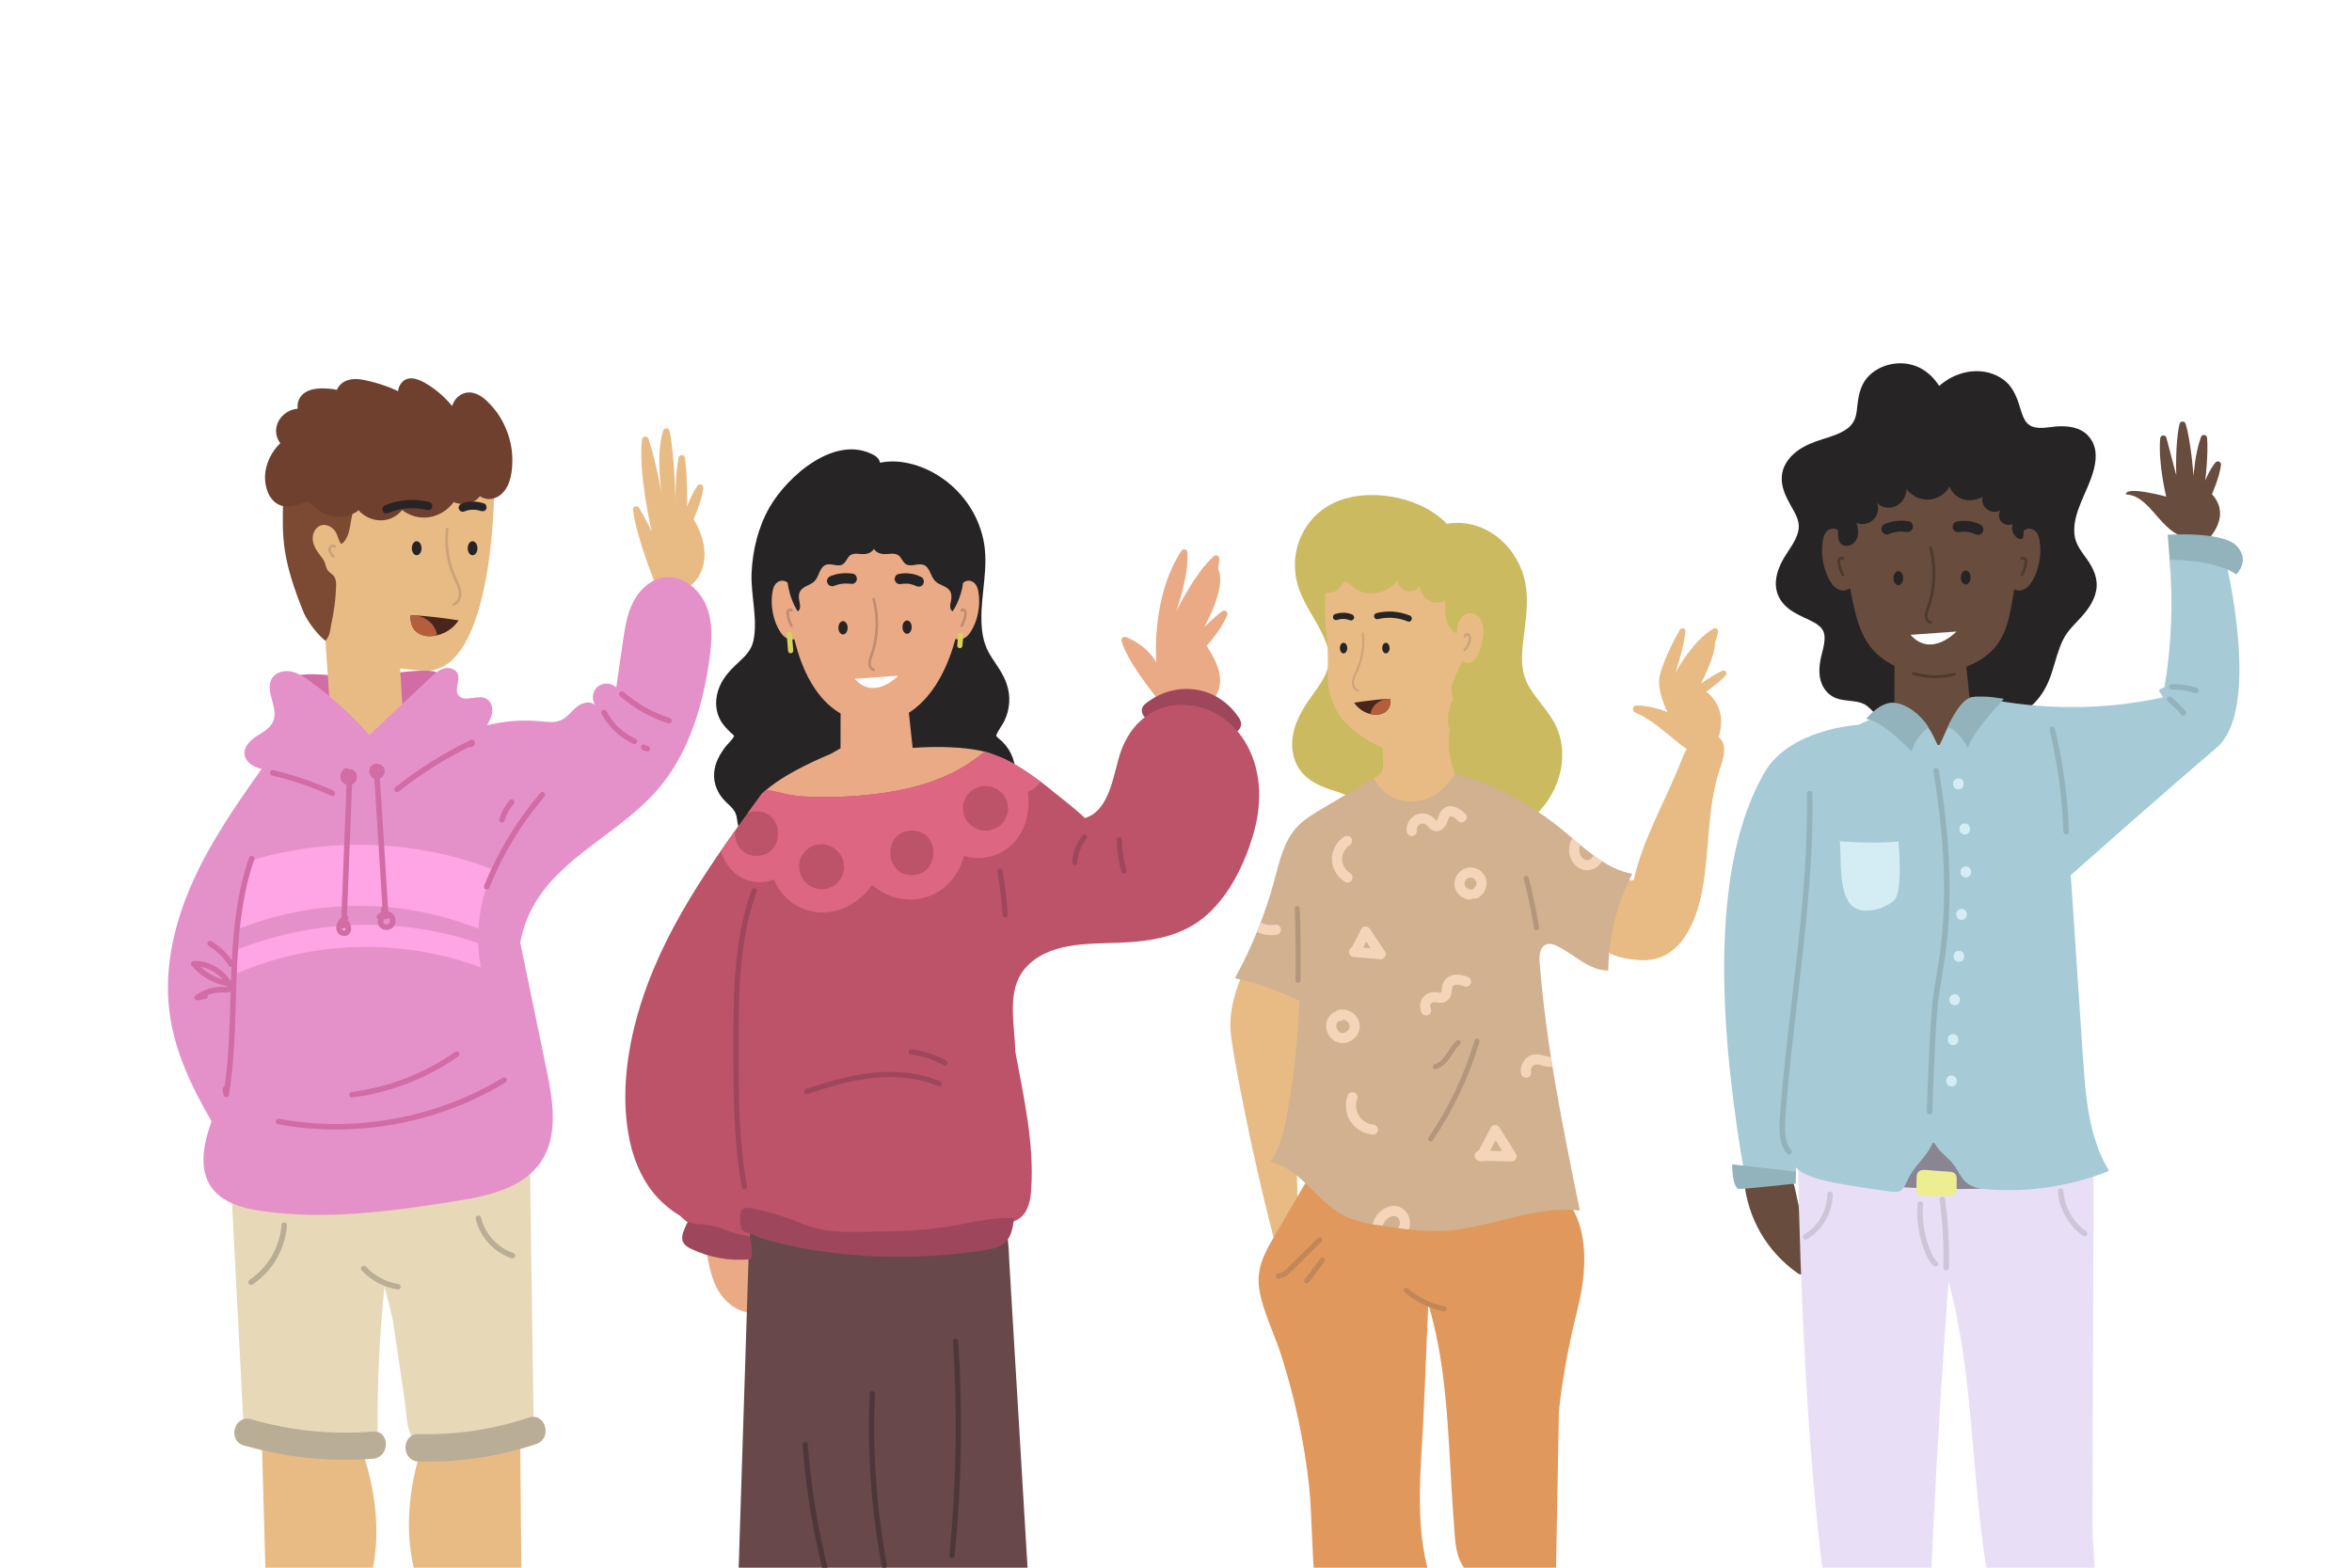 <?xml version="1.0" encoding="utf-8"?>
<!-- Generator: Adobe Illustrator 27.5.0, SVG Export Plug-In . SVG Version: 6.00 Build 0)  -->
<svg version="1.1" xmlns="http://www.w3.org/2000/svg" xmlns:xlink="http://www.w3.org/1999/xlink" x="0px" y="0px"
	 viewBox="0 0 750 500" style="enable-background:new 0 0 750 500;" xml:space="preserve">
<g id="BACKGROUND">
	<rect style="fill:#FFFFFF;" width="750" height="500"/>
</g>
<g id="OBJECTS">
	<g>
		<defs>
			<rect id="SVGID_1_" width="750" height="500"/>
		</defs>
		<clipPath id="SVGID_00000151520222718860321340000001975837916017764511_">
			<use xlink:href="#SVGID_1_"  style="overflow:visible;"/>
		</clipPath>
		<g style="clip-path:url(#SVGID_00000151520222718860321340000001975837916017764511_);">
			<path style="fill:#E8BB85;" d="M209.381,187.221c0,0-6.144-14.705-7.553-24.581c-0.162-1.136,1.357-1.662,1.949-0.68
				c2.147,3.563,4.054,7.617,4.054,7.617s-4.4-18.816-3.098-29.397c0.136-1.105,1.671-1.283,2.038-0.231
				c2.382,6.826,4.244,17.751,4.244,17.751s-2.034-12.609,0.457-20.38c0.326-1.016,1.799-0.95,2.03,0.092
				c1.644,7.43,1.903,22.558,1.903,22.558s-0.161-8.125,0.958-13.959c0.223-1.163,1.918-1.109,2.074,0.065
				c0.83,6.222,0.669,15.524,0.669,15.524s1.277-3.745,3.24-6.645c0.617-0.911,2.054-0.373,1.918,0.719
				c-0.558,4.505-3.093,9.857-3.093,9.857c6.627,11.275,2.926,19.881-3.529,22.894C211.188,191.438,209.381,187.221,209.381,187.221
				z"/>
			<g>
				<path style="fill:#D16CA5;" d="M91.816,216.233c0.3-0.112,0.603-0.205,0.906-0.299c0.038-0.059,0.07-0.122,0.113-0.179
					L91.816,216.233z"/>
				<path style="fill:#D16CA5;" d="M140.613,215.737c-0.678-1.431-2.536-1.772-4.119-1.825c-8.007-0.271-15.915,2.098-23.926,1.968
					c-6.654-0.108-13.55-1.895-19.846,0.055c-0.657,1.023-0.647,2.389-0.214,3.536c0.459,1.214,1.317,2.229,2.184,3.195
					c3.952,4.401,8.436,8.324,13.322,11.658c3.413,2.328,7.261,4.434,11.391,4.332c3.924-0.097,7.539-2.193,10.535-4.728
					c4.665-3.946,8.292-9.109,10.421-14.836C140.763,218.01,141.107,216.779,140.613,215.737z"/>
			</g>
			<g>
				<g>
					<path style="fill:#E8BB85;" d="M136.857,455.258c0,0-13.413,29.013-1.571,54.471h31.061l-0.533-57.588L136.857,455.258z"/>
					<path style="fill:#E8BB85;" d="M112.354,454.843c0,0,14.514,29.005,3.625,54.885H84.888l-1.587-56.926L112.354,454.843z"/>
				</g>
				<g>
					<path style="fill:#E7D8B8;" d="M170.148,452.422c-0.377-26.27-0.753-52.54-1.129-78.81c-0.054-3.762-3.313-5.58-6.682-5.09
						c-13.95,2.028-27.892,4.113-41.851,6.08c-11.83,1.667-24.818,3.103-36.021-2.045c-1.667-0.766-3.275-0.647-4.613-0.017
						c-2.995-0.584-6.39,1.061-6.187,4.967c1.28,24.727,2.561,49.454,3.841,74.181c0.161,3.111,2.309,4.923,5.279,5.279
						c10.783,1.291,21.567,2.581,32.35,3.872c2.826,0.338,5.297-2.692,5.279-5.279c-0.106-15.079,0.622-30.14,2.189-45.121
						c1,3.543,1.894,7.115,2.69,10.709c0.681,4.623,1.361,9.246,2.042,13.868c0.578,3.929,1.157,7.858,1.735,11.786
						c0.507,3.445,0.471,7.65,1.896,10.86c2.418,5.446,10.554,4.972,15.468,4.761c6.97-0.3,13.563-2.057,19.892-4.924
						C168.524,457.095,170.178,454.543,170.148,452.422z"/>
					<path style="fill:#BAAD96;" d="M126.908,411.275c-0.047,0-0.094-0.003-0.141-0.011c-4.354-0.702-8.413-2.861-11.429-6.079
						c-0.332-0.354-0.314-0.911,0.04-1.243c0.354-0.332,0.912-0.315,1.243,0.04c2.751,2.936,6.454,4.905,10.425,5.545
						c0.48,0.077,0.806,0.529,0.729,1.009C127.706,410.967,127.332,411.275,126.908,411.275z"/>
					<path style="fill:#BAAD96;" d="M80.053,409.819c-0.286,0-0.566-0.139-0.735-0.395c-0.268-0.406-0.156-0.951,0.25-1.219
						c5.822-3.844,9.721-10.556,10.176-17.518c0.032-0.484,0.457-0.85,0.935-0.82c0.485,0.032,0.852,0.451,0.821,0.936
						c-0.49,7.5-4.691,14.731-10.963,18.872C80.387,409.772,80.219,409.819,80.053,409.819z"/>
					<path style="fill:#BAAD96;" d="M163.418,401.348c-0.091,0-0.185-0.015-0.276-0.045c-5.623-1.859-10.118-6.789-11.451-12.56
						c-0.109-0.473,0.186-0.946,0.659-1.055c0.471-0.111,0.946,0.185,1.055,0.659c1.197,5.185,5.236,9.615,10.288,11.286
						c0.461,0.152,0.712,0.65,0.559,1.111C164.131,401.114,163.788,401.348,163.418,401.348z"/>
					<path style="fill:#BAAD96;" d="M118.894,456.591c-13.172,1.032-26.134-0.254-38.828-3.928c-5.361-1.551-7.65,6.799-2.301,8.347
						c13.374,3.87,27.246,5.324,41.129,4.237C124.411,464.815,124.458,456.155,118.894,456.591z"/>
					<path style="fill:#BAAD96;" d="M168.625,452.122c-11.4,3.799-23.068,5.561-35.082,5.261c-5.649-0.141-5.646,8.634,0,8.775
						c12.732,0.318,25.331-1.548,37.415-5.575C176.29,458.807,174.004,450.329,168.625,452.122z"/>
				</g>
			</g>
			<g>
				<g>
					<path style="fill:#E8BB85;" d="M103.442,199.568l1.903,27.942c0,0-4.072,4.146-6.274,6.526
						c-3.37,3.724,7.139,19.319,19.886,17.603c12.747-1.716,21.214-14.84,21.214-14.84s-4.165-5.573-11.607-7.451l-1.165-19.46
						L103.442,199.568z"/>
					<path style="fill:#E8BB85;" d="M157.545,155.798c0.13,0.617-0.092,59.484-22.382,58.108s-31.559-7.022-35.534-15.182
						c-1.036-2.128-0.849-7.327-2.407-13.407c-1.083-4.227-4.149-8.686-4.307-13.643c-0.486-15.254,4.115-31.727,11.836-35.862
						C118.592,128.399,150.092,120.398,157.545,155.798z"/>
					<path style="fill:#CDA379;" d="M107.078,174.574c0.155-0.154,0.186-0.472,0-0.622c-0.874-0.708-2.156-0.118-2.378,0.939
						c-0.25,1.192,0.548,2.137,1.333,2.919c0.402,0.4,1.024-0.222,0.622-0.622c-0.283-0.282-0.578-0.569-0.794-0.896
						c-0.114-0.173-0.202-0.338-0.257-0.514c-0.06-0.195-0.08-0.314-0.071-0.519c0.005-0.131,0.05-0.304,0.123-0.428
						c0.006-0.01,0.045-0.063,0.049-0.071c0.023-0.024,0.047-0.048,0.069-0.072c0.05-0.055-0.011,0.003,0.024-0.023
						c0.034-0.024,0.069-0.046,0.105-0.067c0.023-0.013,0.047-0.025,0.071-0.036c0.011-0.003,0.061-0.02,0.072-0.023
						c0.03-0.009,0.061-0.015,0.091-0.021c0.01,0.001,0.065-0.006,0.074-0.006c0.007,0,0.059,0.003,0.072,0.002
						c0.029,0.006,0.058,0.014,0.087,0.02c0.011,0.002,0.013,0.002,0.018,0.003c0.001,0.001,0,0.001,0.006,0.005
						c0.016,0.009,0.126,0.083,0.062,0.032C106.64,174.724,106.897,174.755,107.078,174.574z"/>
				</g>
				<g>
					<path style="fill:#7C4932;" d="M106.819,169.33c-0.973-1.273-2.594-2.184-4.161-1.853c-1.844,0.389-3.004,2.405-2.955,4.289
						c0.049,1.884,1.04,3.617,2.193,5.107c0.598,0.773,1.256,1.522,1.625,2.426c0.354,0.868,0.434,1.862,0.986,2.618
						c0.515,0.705,1.368,1.096,1.913,1.778c0.764,0.955,0.792,2.286,0.749,3.508c-0.131,3.773-0.601,7.535-1.402,11.224
						c-0.476,2.191-0.427,4.359-1.996,5.961c-2.22-1.78-5.212-5.352-6.832-8.764c-7.225-17.686-6.808-24.288-6.712-34.332
						c0.015-1.579,0.178-3.39,1.457-4.317c1.197-0.867,2.845-0.57,4.284-0.235c5.888,1.37,11.777,2.74,17.665,4.11
						c-1.283,1.945-1.527,4.365-1.925,6.661c-0.362,2.087-0.976,4.741-2.832,6.018C107.927,172.677,107.708,170.494,106.819,169.33z
						"/>
					<path style="fill:#6E402D;" d="M163.368,146.052c-0.094-4.198-1.291-8.305-3.3-11.978c-0.997-1.824-2.234-3.479-3.646-5.001
						c-1.47-1.585-3.179-3.115-5.307-3.705c-2.41-0.668-4.803,0.354-6.152,2.418c-0.359,0.55-0.61,1.123-0.797,1.708
						c-2.271-2.793-5.023-5.179-8.131-7.069c-2.44-1.484-5.99-2.994-8.13-0.153c-0.598,0.794-0.886,1.634-0.957,2.486
						c-3.621-1.692-7.451-2.918-11.405-3.663c-2.864-0.539-6.124-0.133-7.762,2.576c-0.132,0.218-0.236,0.445-0.327,0.673
						c-0.836-0.185-1.682-0.318-2.53-0.381c-2.287-0.169-4.88-0.173-6.987,0.857c-2.196,1.074-3.324,3.185-3,5.52
						c-0.431,0.052-0.863,0.124-1.298,0.239c-2.636,0.697-4.807,2.729-5.44,5.407c-0.445,1.879,0.014,3.893,1.191,5.362
						c-2.53,2.426-4.279,5.729-4.76,9.165c-0.656,4.689,1.375,10.956,6.986,11.066c1.229,0.024,2.413-0.293,3.571-0.685
						c0.909-0.308,2.008-0.885,2.995-0.707c0.764,0.138,1.435,0.835,2.124,1.438c1.018,0.891,2.071,1.759,3.316,2.321
						c2.385,1.076,5.186,1.182,7.669,0.387c1.032-0.33,2.268-0.872,3.107-1.603c0.271,0.475,0.962,1.013,1.389,1.334
						c2.442,1.832,5.79,2.469,8.68,1.357c1.527-0.588,2.787-1.544,3.766-2.741c2.406,1.821,5.481,2.755,8.506,2.302
						c3.156-0.473,6.082-2.257,7.925-4.842c1.843,0.785,3.986,0.851,5.856,0.051c0.979-0.419,1.882-1.08,2.512-1.947
						c0.529,0.376,1.141,0.649,1.793,0.799c1.876,0.432,3.776-0.246,5.161-1.531C162.962,154.753,163.454,149.873,163.368,146.052z"
						/>
				</g>
				<g>
					<path style="fill:#272425;" d="M136.776,160.105c-4.634-1.142-9.602-0.757-14.011,1.066c-1.556,0.644-0.674,3.11,0.886,2.465
						c4.037-1.67,8.447-1.994,12.687-0.949c0.687,0.169,1.398-0.412,1.51-1.072C137.973,160.874,137.465,160.274,136.776,160.105z"
						/>
					<path style="fill:#272425;" d="M154.398,160.596c-2.358-0.841-4.951-0.854-7.286,0.086c-0.635,0.256-1.064,1.004-0.789,1.675
						c0.26,0.637,0.997,1.063,1.675,0.789c0.241-0.097,0.484-0.186,0.732-0.262c0.124-0.038,0.249-0.073,0.374-0.105
						c0.049-0.013,0.098-0.025,0.148-0.037c0.005-0.001,0.007-0.001,0.013-0.003c0.493-0.09,0.987-0.152,1.489-0.165
						c0.13-0.003,0.259-0.003,0.389-0.002c0.023,0,0.032,0,0.048,0c0.018,0.002,0.032,0.003,0.062,0.006
						c0.259,0.022,0.516,0.046,0.773,0.086c0.256,0.04,0.51,0.091,0.762,0.154c0.08,0.02,0.158,0.042,0.238,0.064
						c-0.08-0.02,0.243,0.08,0.288,0.096c0.643,0.229,1.454,0.046,1.735-0.648C155.294,161.719,155.089,160.842,154.398,160.596z"/>
					<ellipse style="fill:#272425;" cx="132.868" cy="174.856" rx="1.549" ry="2.238"/>
					<ellipse style="fill:#272425;" cx="150.693" cy="174.856" rx="1.549" ry="2.238"/>
					<path style="fill:#CDA379;" d="M146.11,185.612c-1.587-3.382-2.744-6.828-3.122-10.565c-0.211-2.085-0.197-4.183,0.037-6.265
						c0.062-0.556-0.798-0.706-0.861-0.146c-0.379,3.371-0.198,6.778,0.541,10.089c0.378,1.695,0.9,3.358,1.568,4.961
						c0.649,1.558,1.611,3.063,1.938,4.736c0.285,1.457-0.101,3.338-1.646,3.917c-0.527,0.197-0.231,1.019,0.295,0.822
						c1.263-0.474,2.025-1.666,2.25-2.962C147.388,188.598,146.779,187.037,146.11,185.612z"/>
					<g>
						<path style="fill:#4A251C;" d="M146.238,197.859c0,0-8.995-1.473-15.276-1.637
							C130.242,204.979,141.744,204.734,146.238,197.859z"/>
						<path style="fill:#B55E3C;" d="M130.962,196.241c-0.444,5.519,3.976,7.449,8.425,6.393c-0.49-3.342-3.416-5.977-7.098-6.36
							c-0.37-0.019-0.734-0.033-1.09-0.044C131.119,196.231,131.041,196.237,130.962,196.241z"/>
					</g>
				</g>
			</g>
			<g>
				<path style="fill:#E591C9;" d="M225.294,193.387c-2.146-5.443-7.613-9.986-13.418-9.249c-4.379,0.556-7.982,3.951-9.978,7.888
					c-1.996,3.937-2.659,8.393-3.293,12.762c-0.699,4.811-1.398,9.623-2.097,14.435c-1.606-1.554-4.438-1.589-6.082-0.076
					c-1.644,1.514-1.842,4.339-0.425,6.067c-1.298-1.811-4.215-1.254-5.963,0.127c-1.748,1.38-3.043,3.377-5.064,4.313
					c-2.086,0.965-4.508,0.607-6.795,0.386c-5.648-0.546-11.382-0.092-16.887,1.282c0.765-1.294,1.475-2.641,1.666-4.123
					c0.22-1.708-0.437-3.654-1.984-4.412c-2.793-1.368-7.104,1.461-8.844-1.117c-1.292-1.913,0.707-4.63-0.176-6.763
					c-0.658-1.589-2.74-2.167-4.397-1.706c-1.657,0.46-2.98,1.677-4.233,2.855c-6.518,6.12-13.035,12.241-19.552,18.362
					c-5.674-6.437-12.07-12.236-19.038-17.242c-1.819-1.307-3.744-2.589-5.942-3.017c-2.198-0.428-4.748,0.2-5.991,2.062
					c-2.623,3.929,2.113,9.404,0.333,13.78c-0.911,2.239-3.249,3.473-5.282,4.78c-2.033,1.307-4.103,3.271-3.896,5.679
					c0.151,1.763,1.547,3.213,3.138,3.988c0.742,0.361,1.528,0.604,2.331,0.795c-7.917,11.15-15.735,22.444-21.459,34.852
					c-6.132,13.293-9.781,28.09-7.939,42.613c1.581,12.462,7.078,24.036,13.434,34.923c-0.367,1.047-0.725,2.096-1.051,3.149
					c-1.826,5.9-2.559,12.784,0.966,17.854c3.462,4.981,9.956,6.719,15.959,7.596c20.523,2.997,41.409,0.122,61.893-3.124
					c10.222-1.62,21.589-4.048,27.335-12.657c5.58-8.36,3.759-19.427,1.723-29.27c-2.794-13.51-5.588-27.021-8.382-40.531
					c0.791-4.278,2.275-8.426,4.455-12.193c8.997-15.552,27.467-22.94,39.248-36.505c9.847-11.339,14.431-26.363,16.55-41.23
					C226.981,204.924,227.441,198.831,225.294,193.387z"/>
				<g>
					<path style="fill:#FFA4E5;" d="M152.5,300.777c-25.131-8.516-52.789-7.567-77.392,2.299c-0.083,1.313-0.16,2.627-0.218,3.943
						c-0.056,1.268-0.079,2.521-0.105,3.769c24.788-10.962,53.187-11.602,78.565-2.259C152.88,305.979,152.56,303.402,152.5,300.777
						z"/>
					<path style="fill:#FFA4E5;" d="M153.84,287.328c0.827-3.436,2.389-6.603,3.769-9.838c-24.34-9.556-51.988-10.623-77.068-3.197
						c-0.71,2.222-1.713,4.325-2.642,6.615c-1.645,4.055-2.065,8.052-2.222,12.392c-0.039,1.066-0.093,2.13-0.153,3.193
						c24.893-9.995,52.078-10.123,77.069-0.287C152.764,293.215,153.147,290.208,153.84,287.328z"/>
				</g>
				<g>
					<path style="fill:#D16CA5;" d="M213.603,229.003c-5.396-1.707-10.497-4.583-14.749-8.316c-0.365-0.32-0.921-0.285-1.242,0.081
						c-0.32,0.365-0.284,0.921,0.081,1.242c4.434,3.892,9.752,6.891,15.379,8.672c0.088,0.028,0.178,0.041,0.265,0.041
						c0.374,0,0.72-0.24,0.839-0.615C214.323,229.644,214.066,229.15,213.603,229.003z"/>
					<path style="fill:#D16CA5;" d="M202.676,235.643c-3.966-1.831-7.269-4.97-9.299-8.839c-0.225-0.43-0.757-0.598-1.188-0.37
						c-0.431,0.226-0.596,0.757-0.37,1.188c2.21,4.211,5.804,7.627,10.12,9.619c0.119,0.055,0.245,0.081,0.368,0.081
						c0.333,0,0.651-0.189,0.8-0.511C203.31,236.369,203.118,235.846,202.676,235.643z"/>
					<path style="fill:#D16CA5;" d="M206.421,237.895c-0.002,0-0.004,0-0.006,0c-0.175,0.024-0.393-0.078-0.531-0.212
						c-0.35-0.336-0.906-0.327-1.244,0.022c-0.338,0.35-0.327,0.907,0.022,1.244c0.465,0.448,1.101,0.705,1.748,0.705
						c0.006,0,0.012,0,0.017,0c0.486-0.003,0.877-0.4,0.874-0.886C207.298,238.284,206.904,237.895,206.421,237.895z"/>
					<path style="fill:#D16CA5;" d="M159.785,262.332c0.087,0.027,0.174,0.04,0.26,0.04c0.376,0,0.723-0.243,0.84-0.62
						c0.609-1.968,1.633-3.839,2.962-5.411c0.314-0.371,0.267-0.926-0.104-1.24c-0.371-0.314-0.926-0.266-1.24,0.104
						c-1.48,1.75-2.621,3.834-3.299,6.026C159.061,261.696,159.321,262.188,159.785,262.332z"/>
					<path style="fill:#D16CA5;" d="M160.306,343.73c-21.079,12.841-47.086,17.616-71.354,13.1
						c-0.482-0.094-0.937,0.226-1.026,0.704c-0.089,0.478,0.226,0.937,0.704,1.026c6.1,1.135,12.306,1.693,18.52,1.693
						c18.935,0,37.925-5.184,54.072-15.02c0.415-0.253,0.546-0.794,0.294-1.209C161.264,343.609,160.725,343.477,160.306,343.73z"/>
					<path style="fill:#D16CA5;" d="M145.139,335.494c-9.767,6.85-21.183,11.27-33.016,12.783c-0.482,0.061-0.823,0.502-0.761,0.984
						c0.057,0.444,0.435,0.768,0.871,0.768c0.037,0,0.075-0.002,0.113-0.007c12.115-1.549,23.804-6.074,33.804-13.087
						c0.398-0.279,0.494-0.828,0.215-1.226C146.086,335.312,145.538,335.215,145.139,335.494z"/>
					<path style="fill:#D16CA5;" d="M105.947,253.867c0.326,0,0.639-0.182,0.791-0.494c0.209-0.43,0.038-0.947-0.387-1.167
						l-0.855-0.442c-0.108-0.055-0.222-0.087-0.336-0.095c-5.799-2.568-11.859-4.597-18.033-6.037
						c-0.473-0.114-0.946,0.184-1.056,0.657c-0.11,0.473,0.183,0.946,0.657,1.056c6.47,1.51,12.812,3.677,18.853,6.443
						C105.7,253.842,105.824,253.867,105.947,253.867z"/>
					<path style="fill:#D16CA5;" d="M126.598,252.65c0.192,0,0.385-0.062,0.547-0.191c6.951-5.526,14.502-10.319,22.462-14.258
						c0.465,0.226,1.046,0.12,1.452-0.293c0.482-0.493,0.522-1.226,0.092-1.706c-0.262-0.291-0.684-0.375-1.037-0.206
						c-8.546,4.11-16.642,9.186-24.064,15.087c-0.38,0.302-0.443,0.856-0.141,1.236C126.082,252.536,126.339,252.65,126.598,252.65z
						"/>
					<path style="fill:#D16CA5;" d="M119.388,248.382l2.552,40.773c-0.395,0.18-0.605,0.629-0.476,1.055l0.187,0.619
						c-0.543,0.225-1.035,0.579-1.398,1.065c-0.291,0.389-0.211,0.94,0.178,1.231c0.04,0.03,0.083,0.057,0.127,0.079
						c-0.208,0.743-0.115,1.526,0.274,2.139c0.457,0.722,1.252,1.174,2.181,1.242c0.077,0.006,0.155,0.008,0.231,0.008
						c0.864,0,1.674-0.352,2.201-0.965c0.536-0.624,0.774-1.487,0.653-2.368c-0.126-0.915-0.611-1.716-1.331-2.196
						c-0.298-0.199-0.628-0.326-0.969-0.409l-2.651-42.36c0.371-0.174,0.712-0.436,0.982-0.79c0.543-0.709,0.696-1.589,0.409-2.355
						c-0.287-0.766-0.979-1.331-1.854-1.51c-0.876-0.182-1.734,0.067-2.298,0.66c-0.064,0.067-0.116,0.143-0.155,0.222
						c-0.067,0.058-0.125,0.128-0.172,0.205c-0.425,0.699-0.439,1.593-0.039,2.391C118.323,247.723,118.814,248.167,119.388,248.382
						z M124.353,293.501c0.052,0.381-0.037,0.739-0.245,0.982c-0.208,0.243-0.584,0.379-0.97,0.348
						c-0.361-0.026-0.668-0.186-0.821-0.428c-0.152-0.24-0.146-0.607,0.016-0.936c0.066-0.134,0.172-0.273,0.304-0.376
						c0.118,0.058,0.244,0.098,0.38,0.098c0.052,0,0.104-0.004,0.157-0.014c0.326-0.059,0.579-0.292,0.678-0.591
						C124.114,292.789,124.301,293.121,124.353,293.501z M120.889,245.767c0.02,0.053,0.027,0.108,0.028,0.164
						c-0.117-0.222-0.325-0.376-0.571-0.434c0.017-0.038,0.041-0.074,0.052-0.115C120.596,245.436,120.812,245.561,120.889,245.767z
						"/>
					<path style="fill:#D16CA5;" d="M172.266,252.912c-7.536,8.846-13.554,18.799-17.89,29.581
						c-0.181,0.451,0.037,0.963,0.488,1.144c0.107,0.043,0.218,0.064,0.328,0.064c0.348,0,0.678-0.209,0.816-0.552
						c4.264-10.606,10.185-20.395,17.597-29.096c0.314-0.37,0.271-0.925-0.1-1.24C173.137,252.499,172.582,252.541,172.266,252.912z
						"/>
					<path style="fill:#D16CA5;" d="M80.535,272.968c-0.461-0.16-0.961,0.084-1.119,0.543c-3.658,10.552-4.9,21.689-5.479,32.788
						c-1.703-2.453-3.923-4.552-6.475-6.099c-0.415-0.251-0.957-0.119-1.208,0.297c-0.252,0.415-0.119,0.956,0.296,1.208
						c2.577,1.562,4.791,3.733,6.403,6.28c0.167,0.265,0.452,0.409,0.744,0.409c0.046,0,0.092-0.012,0.138-0.019
						c-0.071,1.579-0.134,3.156-0.188,4.73c-2.409-4.119-7.116-6.779-11.913-6.613c-0.335,0.012-0.634,0.214-0.771,0.519
						c-0.138,0.306-0.089,0.663,0.125,0.921c2.776,3.358,6.66,5.667,10.936,6.504c0.173,0.034,0.303,0.066,0.402,0.094
						c0.031,0.062,0.063,0.125,0.093,0.187c-0.004,0.002-0.009,0.004-0.013,0.006c-0.246,0.099-0.604,0.079-0.985,0.059
						l-0.153-0.008c-3.211-0.152-6.407,0.803-9.001,2.698c-0.331,0.242-0.451,0.681-0.29,1.058c0.14,0.327,0.462,0.533,0.808,0.533
						c0.052,0,0.105-0.005,0.158-0.014l2.501-0.456c0.478-0.087,0.795-0.546,0.708-1.023c-0.013-0.071-0.034-0.139-0.062-0.202
						c1.611-0.629,3.354-0.923,5.093-0.836l0.145,0.007c0.528,0.028,1.127,0.06,1.732-0.183c0.136-0.054,0.265-0.13,0.389-0.215
						c-0.027,0.892-0.054,1.783-0.08,2.672c-0.269,9.126-0.546,18.537-1.826,27.661c-0.474,0.094-0.784,0.553-0.693,1.028
						l0.329,1.719c0.079,0.415,0.442,0.714,0.864,0.714c0.004,0,0.008,0,0.012,0c0.427-0.006,0.788-0.318,0.856-0.739
						c1.617-9.993,1.922-20.333,2.216-30.332c0.442-14.995,0.9-30.5,5.85-44.778C81.237,273.628,80.994,273.127,80.535,272.968z
						 M63.932,308.385c2.723,0.443,5.265,1.893,7.052,3.99C68.377,311.628,65.923,310.236,63.932,308.385z"/>
					<path style="fill:#D16CA5;" d="M109.376,298.508c0.136,0.023,0.271,0.034,0.403,0.034c0.499,0,0.964-0.16,1.339-0.465
						c1.021-0.831,0.961-2.237,0.6-3.189c-0.235-0.619-0.586-1.108-1.019-1.433c0.009-0.007,0.018-0.014,0.027-0.021
						c0.39-0.289,0.472-0.84,0.183-1.231c-0.074-0.099-0.165-0.178-0.265-0.236l1.619-41.785c0.182-0.073,0.358-0.161,0.518-0.275
						c0.619-0.445,1.008-1.199,1.04-2.018c0.031-0.808-0.278-1.55-0.851-2.033c-0.514-0.435-1.214-0.619-1.917-0.518
						c-0.27-0.32-0.738-0.411-1.114-0.193c-1.306,0.757-1.815,2.559-1.091,3.855c0.341,0.611,0.941,1.056,1.652,1.256l-1.645,42.436
						c-0.444,0.396-0.856,0.843-1.162,1.395c-0.607,1.096-0.623,2.355-0.044,3.285C108.018,297.964,108.663,298.389,109.376,298.508
						z M110.008,296.712c-0.104,0.086-0.259,0.074-0.342,0.061c-0.215-0.036-0.42-0.165-0.523-0.33
						c-0.065-0.104-0.107-0.22-0.131-0.342c0.32,0.054,0.656,0.027,0.969-0.094c0.072-0.027,0.137-0.064,0.195-0.106
						C110.232,296.257,110.173,296.578,110.008,296.712z M110.474,248.269l0.103,0.027l-0.002,0.054
						C110.542,248.322,110.501,248.3,110.474,248.269z"/>
				</g>
			</g>
		</g>
		<g style="clip-path:url(#SVGID_00000151520222718860321340000001975837916017764511_);">
			<path style="fill:#CBBA60;" d="M496.325,231.908c-2.267-5.062-6.509-8.725-9.105-13.549c-2.909-5.408-1.77-11.742-1.047-17.542
				c0.687-5.507,1.268-11.165-0.185-16.599c-2.948-11.024-13.307-19.128-24.611-17.148c-7.842-8.201-22.299-11.028-32.603-8.003
				c-12.617,3.704-18.859,16.949-14.439,29.104c2.372,6.525,7.278,11.946,9.104,18.682c1.905,7.029-3.015,11.8-6.603,17.219
				c-3.393,5.126-6.016,11.224-4.24,17.456c1.774,6.226,6.939,8.863,12.687,10.641c3.49,1.079,6.824,2.433,9.367,5.17
				c2.281,2.455,3.475,5.693,5.681,8.212c3.193,3.645,7.769,5.204,11.314,3.333c1.673,0.786,3.424,1.353,4.911,1.72
				c5.73,1.415,11.802,0.359,17.323-1.441c10.461-3.409,20.033-10.465,23.256-21.395
				C498.668,242.566,498.56,236.898,496.325,231.908z"/>
			<path style="fill:#E8BB85;" d="M414.485,314.646c-4.757-2.607-9.741-4.107-15.111-4.643c-1.214-0.49-2.897-0.159-3.524,1.412
				c-2.692,6.741-4.208,12.718-3.171,19.982c1.077,7.55,2.626,15.064,4.117,22.54c3.037,15.231,6.554,30.36,10.5,45.381
				c0.6,2.283,4.133,2.355,4.695,0c3.147-13.187,1.18-26.501,0.79-39.857c-0.418-14.3,1.244-28.537,2.91-42.713
				C415.785,315.941,415.164,315.018,414.485,314.646z"/>
			<g>
				<path style="fill:#E8BB85;" d="M464.064,246.921c-1.549-3.3-2.568-8.974-1.89-13.124c0.258-1.58-0.407-2.979-2.424-2.716
					c-5.178,0.675-10.281,0.623-15.424-0.326c-1.737-0.321-3.659,0.76-3.595,2.739c0.104,3.201,0.208,6.403,0.311,9.604
					c0.133,4.094-1.304,3.981-5.813,6.758c-2.261,2.826-0.936,4.445,0.777,5.575c0.592,0.942,4.583,4.886,5.965,4.618
					c7.885-1.532,13.518-4.242,21.374-5.916C465.612,253.648,465.325,248.443,464.064,246.921z"/>
				<path style="fill:#E8BB85;" d="M457.796,168.964c-7.796-1.743-17.194-0.132-24.558,2.819
					c-12.029,4.821-11.287,20.438-10.085,32.253c1.023,10.052-1.484,14.251,3.336,23.067c2.788,5.099,10.649,10.322,16.307,12.068
					c6.04,1.863,12.103-0.459,16.962-4.191c10.889-8.362,19.097-22.933,18.908-37.081
					C478.495,184.947,470.694,171.849,457.796,168.964z"/>
				<path style="fill:#CCA47C;" d="M468.037,201.897c-0.728-0.178-1.438,0.474-1.256,1.215c0.125,0.507,0.907,0.292,0.782-0.216
					c-0.03-0.123,0.112-0.221,0.221-0.219c0.179,0.001,0.339,0.166,0.414,0.315c0.214,0.428,0.105,1.007-0.006,1.45
					c-0.245,0.978-0.807,1.85-1.435,2.626c-0.138,0.17-0.166,0.407,0,0.574c0.142,0.142,0.435,0.171,0.574,0
					c0.924-1.141,1.761-2.497,1.789-4.012C469.133,202.899,468.816,202.087,468.037,201.897z"/>
			</g>
			<g>
				<path style="fill:#E1985D;" d="M497.766,381.063l-0.684,1.758c-0.361-0.645-0.801-1.24-1.357-1.758
					c-3.586-3.345-9.026-2.287-13.394-1.742c-6.645,0.829-13.278,1.786-19.954,2.338c-13.396,1.108-27.224,0.446-39.192-6.08
					c-1.043-1.99-4.237-2.856-5.719-0.329c-0.269,0.321-0.485,0.69-0.634,1.085c-3.658,6.274-7.32,12.545-10.973,18.822
					c-2.979,5.118-5.268,9.937-4.302,16.015c1.134,7.135,4.737,14.019,6.935,20.875c2.175,6.782,4.012,13.673,5.504,20.637
					c1.539,7.179,2.716,14.434,3.489,21.735c0.776,7.323,0.931,21.896,1.713,29.191c0.583,5.443,3.397,1.011,8.743,1.051
					c7.978,0.06,16.036-0.594,24.009-0.89c2.135-0.079,3.653-2.008,3.13-4.108c-3.971-15.93-1.784-33.039-1.094-49.251
					c0.489-11.501,0.978-23.001,1.467-34.502c5.019,16.689,6.053,34.448,7.013,51.82c0.322,5.823,0.642,11.648,1.111,17.462
					c0.374,4.631,0.282,10.09,2.834,14.154c5.858,9.329,17.21,3.364,25.648,5.244c2.073,0.462,4.069-0.944,4.108-3.13
					c0.31-17.075,0.62-34.15,0.93-51.225c0.771-7.519,2.423-18.631,5.959-32.782C510.021,389.574,497.766,381.063,497.766,381.063z"
					/>
				<path style="fill:#C28758;" d="M460.528,418.264c-0.054,0-0.109-0.005-0.165-0.017c-4.597-0.948-8.913-3.063-12.48-6.117
					c-0.341-0.292-0.38-0.804-0.089-1.144c0.292-0.341,0.805-0.378,1.144-0.089c3.359,2.876,7.423,4.868,11.753,5.76
					c0.439,0.09,0.721,0.52,0.631,0.958C461.242,418,460.905,418.264,460.528,418.264z"/>
				<path style="fill:#C28758;" d="M407.639,407.797c-0.418,0-0.773-0.32-0.807-0.744c-0.038-0.447,0.294-0.839,0.741-0.876
					c1.249-0.105,2.341-1.093,3.444-2.185l9.232-9.15c0.319-0.315,0.832-0.313,1.147,0.005c0.315,0.319,0.313,0.832-0.005,1.148
					l-9.232,9.15c-1.323,1.311-2.659,2.499-4.452,2.649C407.684,407.796,407.661,407.797,407.639,407.797z"/>
				<path style="fill:#C28758;" d="M416.684,409.391c-0.169,0-0.338-0.052-0.484-0.161c-0.36-0.268-0.433-0.777-0.166-1.135
					l5.022-6.734c0.268-0.359,0.776-0.433,1.135-0.165c0.36,0.268,0.434,0.777,0.166,1.136l-5.022,6.733
					C417.176,409.278,416.931,409.391,416.684,409.391z"/>
			</g>
			<path style="fill:#CBBA60;" d="M437.297,189.277c3.26,0.016,6.485-1.628,8.386-4.275c0.076,1.593,1.251,3.074,2.785,3.51
				c1.534,0.436,3.313-0.207,4.214-1.523c0.145,1.871,1.293,3.635,2.946,4.524c1.653,0.889,3.757,0.875,5.398-0.035
				c-0.151,1.975-0.299,3.985,0.139,5.917c0.438,1.932,1.56,3.808,3.344,4.669c0.128-1.324,0.262-2.673,0.799-3.89
				c0.537-1.216,1.556-2.298,2.86-2.557c1.707-0.339,3.442,0.857,4.206,2.421c0.763,1.564,0.742,3.395,0.505,5.119
				c-0.203,1.481-0.553,2.942-1.042,4.354c-0.425,1.226-0.996,2.469-2.031,3.251c-1.035,0.782-2.647,0.931-3.567,0.017
				c-0.792,1.814-1.583,3.628-2.375,5.442c-0.905,2.074-1.753,4.67-0.326,6.427c-1.353,2.406-1.973,5.218-1.757,7.969
				c0.064,0.811,0.245,1.698,0.891,2.191c1.158,0.884,2.793-0.086,3.845-1.094c7.25-6.944,10.926-16.857,12.829-26.714
				c0.983-5.089,1.555-10.321,0.843-15.454c-0.712-5.134-2.799-10.195-6.524-13.798c-1.607-1.555-3.477-2.806-5.225-4.2
				c-1.537-1.226-3.018-2.587-4.83-3.351c-1.974-0.833-4.179-0.889-6.321-0.861c-8.38,0.109-16.745,1.314-24.814,3.576
				c-1.409,0.395-2.825,0.828-4.084,1.574c-2.441,1.445-4.097,3.965-5.048,6.638c-0.951,2.673-1.271,5.521-1.584,8.341
				c-0.047,0.424-0.08,0.9,0.192,1.23c0.215,0.26,0.567,0.358,0.9,0.408c1.272,0.19,2.578-0.207,3.609-0.954
				c0.895-0.648,1.614-2.67,2.668-2.62c0.926,0.044,2.633,2.13,3.571,2.609C434.118,188.862,435.702,189.269,437.297,189.277z"/>
			<g>
				<path style="fill:#272425;" d="M438.97,195.529c3.509-0.865,7.271-0.574,10.61,0.808c1.178,0.487,0.51,2.355-0.671,1.867
					c-3.057-1.265-6.397-1.51-9.608-0.719c-0.52,0.128-1.059-0.312-1.143-0.812C438.063,196.113,438.448,195.658,438.97,195.529z"/>
				<path style="fill:#272425;" d="M425.624,195.902c1.786-0.637,3.749-0.647,5.518,0.065c0.481,0.194,0.806,0.76,0.598,1.269
					c-0.197,0.482-0.755,0.805-1.269,0.598c-0.182-0.073-0.367-0.141-0.554-0.198c-0.094-0.029-0.188-0.055-0.283-0.08
					c-0.037-0.01-0.074-0.019-0.112-0.028c-0.004-0.001-0.005-0.001-0.01-0.002c-0.374-0.068-0.748-0.115-1.128-0.125
					c-0.098-0.003-0.196-0.002-0.295-0.001c-0.017,0-0.024,0-0.036,0c-0.013,0.001-0.024,0.003-0.047,0.005
					c-0.196,0.016-0.391,0.035-0.585,0.065c-0.194,0.03-0.387,0.069-0.577,0.117c-0.06,0.015-0.12,0.032-0.18,0.049
					c0.061-0.015-0.184,0.061-0.218,0.073c-0.487,0.174-1.101,0.035-1.314-0.491C424.946,196.752,425.101,196.088,425.624,195.902z"
					/>
				<path style="fill:#272425;" d="M440.756,206.701c0,0.936,0.525,1.695,1.173,1.695c0.648,0,1.173-0.759,1.173-1.695
					s-0.525-1.695-1.173-1.695C441.281,205.006,440.756,205.765,440.756,206.701z"/>
				<path style="fill:#272425;" d="M427.257,206.701c0,0.936,0.525,1.695,1.173,1.695c0.648,0,1.173-0.759,1.173-1.695
					s-0.525-1.695-1.173-1.695C427.782,205.006,427.257,205.765,427.257,206.701z"/>
				<path style="fill:#CDA379;" d="M431.901,214.846c1.202-2.562,2.078-5.171,2.365-8.001c0.16-1.579,0.149-3.168-0.028-4.745
					c-0.047-0.421,0.604-0.535,0.652-0.111c0.287,2.553,0.15,5.133-0.409,7.641c-0.286,1.284-0.682,2.543-1.187,3.757
					c-0.491,1.18-1.22,2.32-1.468,3.587c-0.216,1.104,0.076,2.528,1.246,2.967c0.399,0.15,0.175,0.772-0.224,0.622
					c-0.956-0.359-1.534-1.262-1.704-2.243C430.933,217.108,431.395,215.926,431.901,214.846z"/>
				<g>
					<path style="fill:#4A251C;" d="M431.804,224.121c0,0,6.812-1.116,11.569-1.24C443.918,229.514,435.207,229.327,431.804,224.121
						z"/>
					<path style="fill:#B55E3C;" d="M443.373,222.896c0.336,4.18-3.011,5.641-6.38,4.841c0.371-2.531,2.587-4.526,5.375-4.816
						c0.28-0.014,0.555-0.025,0.825-0.033C443.254,222.889,443.313,222.893,443.373,222.896z"/>
				</g>
			</g>
			<g>
				<path style="fill:#E8BB85;" d="M545.233,234.145c-5.074-0.601-7.481,4.345-9.014,8.27
					c-4.996,12.786-12.231,24.818-15.272,38.274c-0.859,0.127-0.3,0.044-1.159,0.171c-2.549-4.672-5.963-1.416-5.155,0.974
					c-0.11,2.332-0.211,4.497-0.321,6.829c-0.477,1.28-0.954,2.56-1.431,3.841c-0.89,2.39-2.551,5.246-2.168,7.883
					c0.679,4.682,7.724,5.418,11.466,5.789c13.421,1.33,18.792-11.845,20.748-22.862c2.293-12.912,1.399-26.448,5.792-38.951
					C550.136,240.332,551.102,234.841,545.233,234.145z"/>
				<path style="fill:#E8BB85;" d="M539.546,239.828c-4.651-2.16-11.194-9.782-18.089-12.545c-1.203-0.482-0.905-2.273,0.391-2.277
					c4.785-0.018,9.867,2.113,9.867,2.113s-3.598-6.985-2.434-11.748c0.933-3.817,3.974-10.558,6.452-14.555
					c0.519-0.837,1.824-0.4,1.725,0.58c-0.526,5.185-3.203,13.176-3.203,13.176s5.403-10.298,12.205-14.121
					c0.681-0.383,1.515,0.175,1.401,0.948c-0.321,2.18-1.012,3.494-1.012,3.494c0.318,3.916-4.445,13.124-4.445,13.124
					s3.335-2.451,6.785-4.076c0.924-0.436,1.776,0.716,1.095,1.477c-2.209,2.468-6.187,5.139-6.187,5.139
					c8.89,7.197,2.54,17.886,2.54,17.886L539.546,239.828z"/>
			</g>
			<g>
				<path style="fill:#D1B190;" d="M492.996,301.263c1.214-0.488,2.589-0.006,3.759,0.579c5.394,2.696,10.059,7.743,16.089,7.709
					c0.139-10.682,2.765-21.325,7.611-30.846c-8.927-1.707-15.699-8.706-22.75-14.442c-6.661-5.419-14.051-9.939-21.899-13.423
					c-4.041-1.794-7.863-3.038-11.742-3.919c-2.789,3.822-5.964,7.285-10.858,8.336c-3.487,0.749-7.207,0.382-10.223-1.578
					c-2.253-1.464-3.648-3.396-4.984-5.464c-5.467,3.235-10.934,6.47-16.4,9.705c-2.907,1.72-5.86,3.478-8.134,5.975
					c-4.121,4.528-5.477,10.833-7.068,16.745c-2.937,10.913-7.186,21.472-12.627,31.378c7.117,1.513,14.041,3.933,20.551,7.184
					c-0.414,12.158-1.733,24.285-3.945,36.247c-0.982,5.312-2.213,10.761-5.365,15.148c9.569,1.868,14.707,12.521,23.357,17.021
					c3.881,2.019,8.297,2.701,12.623,3.355c6.456,0.975,12.967,1.953,19.487,1.598c14.642-0.797,28.759-8.271,43.309-6.453
					c-5.368-26.198-10.748-52.477-12.826-79.138C490.792,304.814,490.979,302.074,492.996,301.263z"/>
				<g>
					<path style="fill:#B4967C;" d="M413.921,313.472c-0.003,0-0.007,0-0.011,0c-0.448-0.006-0.806-0.374-0.8-0.822
						c0.101-7.586,0.014-15.265-0.258-22.824c-0.017-0.448,0.334-0.824,0.781-0.84c0.455-0.016,0.824,0.334,0.84,0.782
						c0.273,7.586,0.361,15.292,0.259,22.904C414.726,313.116,414.364,313.472,413.921,313.472z"/>
					<path style="fill:#B4967C;" d="M489.942,296.671c-0.395,0-0.74-0.288-0.801-0.689c-0.799-5.242-1.897-10.497-3.263-15.619
						c-0.116-0.433,0.142-0.878,0.574-0.993c0.43-0.113,0.877,0.141,0.993,0.575c1.382,5.179,2.492,10.493,3.299,15.794
						c0.067,0.443-0.237,0.857-0.68,0.924C490.024,296.668,489.983,296.671,489.942,296.671z"/>
					<path style="fill:#B4967C;" d="M456.206,364.071c-0.157,0-0.315-0.045-0.454-0.14c-0.372-0.251-0.468-0.756-0.217-1.127
						c6.454-9.525,11.395-19.945,14.685-30.971c0.128-0.429,0.578-0.675,1.009-0.545c0.43,0.128,0.674,0.58,0.545,1.009
						c-3.338,11.184-8.349,21.755-14.896,31.417C456.722,363.946,456.466,364.071,456.206,364.071z"/>
					<path style="fill:#B4967C;" d="M457.736,341.042c-0.343,0-0.662-0.219-0.772-0.564c-0.137-0.427,0.098-0.884,0.525-1.021
						c1.25-0.401,2.4-1.394,3.619-3.123c0.274-0.389,0.538-0.789,0.802-1.188c0.738-1.118,1.501-2.273,2.513-3.243
						c0.323-0.309,0.836-0.299,1.147,0.025c0.311,0.324,0.299,0.837-0.025,1.147c-0.881,0.844-1.561,1.874-2.281,2.965
						c-0.273,0.413-0.546,0.826-0.83,1.229c-0.901,1.279-2.342,3.057-4.449,3.733C457.902,341.029,457.818,341.042,457.736,341.042z
						"/>
				</g>
				<g>
					<g>
						<path style="fill:#F4D5BA;" d="M430.371,327.178C430.358,327.016,430.305,326.987,430.371,327.178L430.371,327.178z"/>
						<path style="fill:#F4D5BA;" d="M429.022,325.431c-0.048-0.019-0.085-0.041-0.125-0.064c-0.007-0.003-0.015-0.004-0.023-0.007
							C428.934,325.413,428.995,325.434,429.022,325.431z"/>
						<path style="fill:#F4D5BA;" d="M426.278,328.025c0.012,0.033,0.023,0.066,0.036,0.099c0.008,0.014,0.016,0.028,0.023,0.042
							C426.299,328.022,426.276,327.992,426.278,328.025z"/>
						<path style="fill:#F4D5BA;" d="M430,326.233c-0.001-0.001-0.002-0.003-0.002-0.004c-0.034-0.024-0.069-0.055-0.105-0.095
							C429.905,326.161,429.939,326.195,430,326.233z"/>
						<path style="fill:#F4D5BA;" d="M427.123,329.155C426.949,328.958,426.994,329.067,427.123,329.155L427.123,329.155z"/>
						<path style="fill:#F4D5BA;" d="M432.954,324.839c-1.2-2.134-3.857-3.365-6.241-2.698c-0.269,0.075-0.508,0.231-0.705,0.43
							c-1.857,0.592-3.124,2.613-3.139,4.554c-0.016,1.996,1.133,4.097,2.934,5.018c2.083,1.065,4.568,0.531,6.202-1.099
							C433.654,329.4,434.109,326.892,432.954,324.839z M429.926,328.516c-0.06,0.066-0.118,0.134-0.181,0.198
							c-0.059,0.06-0.212,0.159-0.302,0.246c0.07-0.056,0.149-0.065,0.024,0.014c-0.023,0.015-0.046,0.03-0.069,0.045
							c-0.006,0.009-0.018,0.021-0.021,0.029c0.003-0.011,0.013-0.018,0.019-0.028c-0.059,0.039-0.118,0.079-0.179,0.116
							c-0.071,0.042-0.143,0.083-0.216,0.121c-0.017,0.009-0.034,0.017-0.051,0.026c-0.115,0.009-0.339,0.121-0.434,0.145
							c-0.059,0.015-0.118,0.025-0.177,0.038c-0.152,0.004-0.301,0.008-0.453,0.003c-0.082-0.019-0.163-0.035-0.244-0.058
							c-0.012-0.004-0.028-0.011-0.042-0.016c0.007,0.015-0.015,0.02-0.079-0.013c-0.021-0.011-0.041-0.024-0.063-0.035
							c-0.026-0.008-0.053-0.02-0.076-0.021c0.023,0.001,0.036,0.007,0.056,0.01c-0.105-0.055-0.21-0.109-0.31-0.174
							c-0.003-0.002-0.004-0.004-0.007-0.005c0.016,0.018,0.023,0.023,0.043,0.047c-0.046-0.055-0.118-0.098-0.172-0.147
							c-0.125-0.113-0.23-0.247-0.349-0.365c-0.04-0.06-0.082-0.118-0.119-0.18c-0.069-0.112-0.128-0.229-0.189-0.345
							c0.008,0.028,0.013,0.043,0.022,0.08c-0.009-0.041-0.028-0.081-0.045-0.122c-0.003-0.005-0.005-0.01-0.008-0.015
							c-0.02-0.038-0.027-0.066-0.029-0.085c-0.005-0.012-0.009-0.024-0.013-0.036c-0.056-0.168-0.091-0.339-0.133-0.51
							c-0.007-0.073-0.014-0.146-0.016-0.218c-0.004-0.138,0.013-0.277,0.019-0.415c0.026-0.103,0.047-0.207,0.079-0.31
							c0.009-0.029,0.026-0.069,0.04-0.107c0.018-0.035,0.035-0.071,0.055-0.105c0.035-0.063,0.075-0.123,0.112-0.185
							c0.011-0.016,0.015-0.022,0.024-0.034c0.019-0.022,0.037-0.044,0.057-0.066c0.049-0.053,0.1-0.105,0.153-0.155
							c0.021-0.02,0.045-0.039,0.067-0.058c0.071-0.04,0.146-0.085,0.213-0.129c0.006-0.004,0.007-0.005,0.012-0.009
							c0.014-0.004,0.02-0.005,0.038-0.01c0.02-0.006,0.099-0.02,0.165-0.035c0.062,0,0.124,0.001,0.185,0.006
							c0.398,0.023,0.784-0.151,1.082-0.425c0.156,0.035,0.307,0.086,0.458,0.137c-0.011-0.009-0.022-0.014-0.032-0.025
							c0.01,0.012,0.036,0.021,0.054,0.032c0.022,0.007,0.045,0.012,0.067,0.02c0.078,0.027,0.08,0.042,0.057,0.044
							c0.029,0.012,0.062,0.024,0.08,0.034c0.136,0.074,0.263,0.161,0.393,0.245c0.046,0.041,0.095,0.08,0.139,0.122
							c0.076,0.07,0.168,0.201,0.26,0.303c-0.022-0.046,0.012-0.056,0.082,0.059c0.007,0.012,0.015,0.024,0.023,0.036
							c0.01,0.007,0.02,0.019,0.03,0.024c-0.013-0.007-0.017-0.013-0.028-0.02c0.035,0.054,0.071,0.107,0.103,0.161
							c0.037,0.063,0.07,0.127,0.104,0.191c-0.005-0.023-0.01-0.037-0.014-0.067c0.004,0.029,0.018,0.06,0.026,0.09
							c0.007,0.012,0.013,0.025,0.02,0.037c0.039,0.069,0.035,0.107,0.017,0.09c0.031,0.079,0.063,0.159,0.082,0.235
							c0.021,0.086,0.023,0.2,0.056,0.281c-0.014-0.034-0.017-0.048-0.025-0.074c0.001,0.01,0.003,0.015,0.004,0.027
							c0.003,0.086-0.002,0.171-0.003,0.257c-0.04,0.137-0.057,0.299-0.098,0.428c-0.014,0.042-0.04,0.098-0.06,0.152
							c-0.008,0.016-0.015,0.032-0.023,0.047C430.112,328.238,430.018,328.375,429.926,328.516z"/>
						<path style="fill:#F4D5BA;" d="M430.22,326.608c-0.004-0.008-0.008-0.015-0.012-0.023c0.017,0.084,0.036,0.138,0.05,0.15
							C430.241,326.693,430.232,326.651,430.22,326.608z"/>
						<path style="fill:#F4D5BA;" d="M429.397,329.02c0.001,0,0.001-0.001,0.002-0.001c0.012-0.019,0.023-0.038,0.045-0.059
							C429.424,328.976,429.41,328.997,429.397,329.02z"/>
						<path style="fill:#F4D5BA;" d="M427.44,329.335c0.007,0.004,0.013,0.008,0.02,0.011c0.048,0.016,0.095,0.031,0.141,0.049
							C427.593,329.378,427.539,329.35,427.44,329.335z"/>
					</g>
					<path style="fill:#F4D5BA;" d="M437.78,358.658c-0.042-0.004-0.065-0.006-0.092-0.009c-0.009-0.002-0.01-0.002-0.021-0.004
						c-0.129-0.022-0.257-0.046-0.385-0.075c-0.255-0.057-0.507-0.127-0.755-0.209c-0.124-0.041-0.247-0.087-0.368-0.134
						c-0.025-0.01-0.036-0.013-0.043-0.015c-0.017-0.009-0.04-0.021-0.074-0.038c-0.233-0.12-0.466-0.235-0.691-0.37
						c-0.208-0.125-0.41-0.261-0.605-0.405c-0.036-0.03-0.11-0.089-0.147-0.12c-0.099-0.085-0.196-0.172-0.291-0.262
						c-0.19-0.181-0.363-0.374-0.54-0.568c-0.041-0.044-0.057-0.061-0.069-0.073c-0.003-0.005-0.003-0.006-0.019-0.028
						c-0.078-0.105-0.153-0.212-0.225-0.321c-0.152-0.231-0.291-0.47-0.416-0.717c-0.041-0.081-0.079-0.163-0.117-0.245
						c0.01,0.011-0.114-0.295-0.113-0.294c-0.092-0.264-0.17-0.534-0.234-0.806c-0.025-0.109-0.046-0.219-0.069-0.329
						c-0.011-0.055-0.019-0.09-0.026-0.12c-0.001-0.011-0.001-0.014-0.003-0.03c-0.066-0.557-0.063-1.12-0.01-1.677
						c0.004-0.041,0.004-0.054,0.002-0.054c0.004-0.019,0.01-0.046,0.021-0.096c0.028-0.137,0.053-0.275,0.086-0.411
						c0.071-0.301,0.163-0.593,0.268-0.884c0.289-0.8-0.325-1.812-1.133-1.996c-0.913-0.208-1.687,0.277-1.996,1.133
						c-0.971,2.691-0.603,5.928,1.026,8.294c1.638,2.378,4.182,3.816,7.038,4.108c0.847,0.087,1.659-0.808,1.623-1.623
						C439.36,359.327,438.688,358.751,437.78,358.658z"/>
					<g>
						<path style="fill:#F4D5BA;" d="M459.493,316.576c0.001-0.002,0.003-0.005,0.004-0.008c-0.005,0.003-0.009,0.007-0.014,0.011
							C459.486,316.578,459.49,316.577,459.493,316.576C459.493,316.576,459.493,316.576,459.493,316.576z"/>
						<polygon style="fill:#F4D5BA;" points="459.519,316.565 459.518,316.57 459.523,316.568 459.524,316.564 						"/>
						<path style="fill:#F4D5BA;" d="M467.935,311.508c-2.214-0.74-4.715-1.177-6.65,0.468c-0.732,0.622-1.175,1.514-1.364,2.446
							c-0.076,0.377-0.116,0.761-0.173,1.141c-0.032,0.21-0.066,0.421-0.116,0.627c-0.009,0.035-0.067,0.243-0.098,0.347
							c-0.002,0.002-0.004,0.004-0.007,0.006c0.022-0.06,0.012-0.051-0.029,0.026c0.001-0.001,0.003,0,0.004-0.001
							c-0.002,0.002-0.005,0.006-0.008,0.008c0,0,0,0,0,0.001c0,0,0,0,0,0c-0.015,0.015-0.028,0.029-0.05,0.052
							c0.012-0.023,0.026-0.038,0.041-0.05c-0.132,0.036-0.161,0.043-0.072,0.016c-0.489,0.053-0.948-0.086-1.443-0.145
							c-1.049-0.126-2.115,0.037-3.026,0.599c-2.091,1.29-2.682,3.914-1.568,6.051c0.405,0.777,1.49,1.009,2.22,0.582
							c0.788-0.461,0.989-1.441,0.582-2.22c-0.22-0.421-0.209-0.909,0.078-1.311c0.2-0.28,0.673-0.55,1.087-0.509
							c0.868,0.086,1.79,0.285,2.697,0.127c0.947-0.165,1.777-0.734,2.266-1.566c0.367-0.623,0.505-1.316,0.606-2.021
							c0.047-0.326,0.085-0.655,0.156-0.977c0.035-0.158,0.073-0.314,0.125-0.468c0.005-0.016,0.003-0.011,0.007-0.022
							c0.03-0.059,0.06-0.118,0.097-0.173c0.073-0.088,0.185-0.212,0.382-0.306c0.014-0.007,0.301-0.103,0.413-0.13
							c0.207-0.051,0.218-0.042,0.298-0.046c0.926-0.044,1.816,0.289,2.682,0.578c0.831,0.278,1.773-0.321,1.996-1.133
							C469.311,312.619,468.769,311.786,467.935,311.508z"/>
					</g>
					<path style="fill:#F4D5BA;" d="M441.643,303.491c-1.596-2.399-3.192-4.799-4.788-7.198c-0.631-0.948-2.221-1.154-2.802,0
						c-0.973,1.93-1.945,3.86-2.918,5.79c-0.591,0.248-1.049,0.895-1.021,1.52c0.042,0.94,0.714,1.547,1.623,1.623l8.506,0.707
						C441.447,306.033,442.295,304.471,441.643,303.491z M437.039,302.421l-2.349-0.195c0.319-0.632,0.638-1.265,0.956-1.897
						C436.111,301.025,436.574,301.723,437.039,302.421z"/>
					<g>
						<path style="fill:#F4D5BA;" d="M467.474,280.647c-0.029,0.034-0.058,0.063-0.088,0.087c-0.001,0.001-0.002,0.003-0.002,0.004
							C467.431,280.703,467.461,280.672,467.474,280.647z"/>
						<path style="fill:#F4D5BA;" d="M469.123,279.91c-0.003-0.001-0.006-0.001-0.009-0.002c-0.05,0-0.1,0-0.151-0.003
							C468.99,279.91,469.041,279.913,469.123,279.91z"/>
						<path style="fill:#F4D5BA;" d="M471.381,277.315c-1.694-0.923-3.814-0.887-5.382,0.288c-1.653,1.239-2.525,3.223-2.096,5.276
							c0.205,0.983,0.786,1.945,1.517,2.627c0.892,0.833,1.938,1.266,3.138,1.41c0.354,0.043,0.801-0.177,1.075-0.416
							c0.448,0.192,0.969,0.161,1.479-0.064c1.744-0.769,2.791-2.62,2.932-4.464C474.188,280.068,473.027,278.212,471.381,277.315z
							 M470.591,282.65c0.149-0.46-0.01-0.01-0.092,0.126c-0.032,0.053-0.065,0.106-0.099,0.158
							c-0.093,0.056-0.231,0.262-0.303,0.33c-0.03,0.027-0.165,0.123-0.146,0.115c-0.005,0.003-0.011,0.007-0.014,0.009
							c-0.148,0.094-0.304,0.173-0.465,0.244c-0.111,0.049-0.207,0.118-0.296,0.197c-0.189-0.08-0.397-0.133-0.62-0.16
							c0.532,0.064,0.025-0.01-0.094-0.043c-0.057-0.016-0.114-0.036-0.17-0.054c0.021,0.013,0.031,0.017,0.058,0.034
							c-0.023-0.015-0.05-0.026-0.074-0.039c-0.015-0.005-0.029-0.01-0.044-0.014c-0.069-0.021-0.106-0.055-0.086-0.055
							c-0.048-0.023-0.095-0.047-0.139-0.074c-0.064-0.039-0.126-0.083-0.189-0.123c-0.103-0.089-0.201-0.184-0.294-0.284
							c-0.011,0-0.037-0.019-0.069-0.066c-0.008-0.012-0.014-0.024-0.022-0.036c-0.018-0.021-0.034-0.045-0.053-0.061
							c0.018,0.015,0.023,0.022,0.037,0.035c-0.068-0.102-0.135-0.203-0.194-0.311c-0.01-0.018-0.024-0.055-0.038-0.09
							c0.024,0.072,0.025,0.116-0.035-0.054c-0.003-0.007-0.004-0.015-0.006-0.022c-0.01-0.018-0.02-0.044-0.03-0.051
							c0.008,0.005,0.016,0.014,0.023,0.024c-0.04-0.123-0.072-0.246-0.104-0.372c-0.001-0.003-0.001-0.003-0.002-0.006
							c-0.002-0.015-0.003-0.03-0.004-0.045c-0.006-0.106,0.034-0.313,0.018-0.436c0.014-0.064,0.028-0.128,0.046-0.191
							c0.016-0.057,0.036-0.114,0.054-0.171c0.048-0.096,0.093-0.195,0.148-0.287c0.029-0.049,0.06-0.096,0.091-0.143
							c-0.014,0.01-0.022,0.021-0.04,0.031c0.014-0.008,0.028-0.023,0.043-0.034c0.013-0.02,0.025-0.039,0.037-0.059
							c0.054-0.089,0.074-0.073,0.051-0.028c0.069-0.082,0.135-0.179,0.198-0.24c0.029-0.028,0.058-0.054,0.088-0.081
							c0.111-0.048,0.277-0.196,0.363-0.243c0.033-0.018,0.067-0.035,0.101-0.052c-0.019,0.004-0.026,0.008-0.049,0.012
							c0.017-0.003,0.035-0.01,0.052-0.014c0.023-0.012,0.045-0.023,0.068-0.035c0.089-0.045,0.134-0.031,0.058,0.001
							c0.097-0.03,0.195-0.062,0.287-0.089c0.003-0.001,0.003-0.001,0.005-0.001c0.032-0.003,0.064-0.005,0.096-0.007
							c0.073-0.003,0.147,0.002,0.221,0.007c-0.06-0.012-0.019-0.032,0.072-0.013c0.027,0.005,0.053,0.011,0.079,0.017
							c0.021,0,0.043,0.003,0.064,0.001c-0.025,0.001-0.034,0-0.055,0c0.034,0.007,0.068,0.013,0.102,0.021
							c0.079,0.019,0.157,0.041,0.234,0.065c0.036,0.011,0.161,0.065,0.204,0.081c0.055,0.028,0.111,0.057,0.165,0.088
							c0.051,0.03,0.139,0.108,0.217,0.161c-0.063-0.053-0.091-0.118,0.013-0.022c0.023,0.021,0.047,0.043,0.07,0.064
							c0.009,0.003,0.02,0.01,0.028,0.01c-0.009,0-0.018-0.007-0.028-0.01c0.037,0.033,0.075,0.065,0.11,0.1
							c0.058,0.056,0.115,0.114,0.17,0.174c0.007,0.007,0.021,0.024,0.034,0.039c0.028,0.038,0.059,0.08,0.068,0.094
							c0.035,0.054,0.069,0.11,0.101,0.166c0.017,0.03,0.033,0.061,0.049,0.092c0.011,0.109,0.116,0.341,0.134,0.422
							c0.002,0.009,0.003,0.019,0.005,0.029c0.002,0.036,0.006,0.071,0.007,0.107c0.005,0.13-0.014,0.266-0.014,0.397
							c-0.015,0.07-0.029,0.14-0.047,0.21C470.702,282.352,470.641,282.498,470.591,282.65z"/>
						<path style="fill:#F4D5BA;" d="M467.416,282.891c0.006,0.008,0.01,0.017,0.016,0.026c0.025,0.03,0.051,0.06,0.075,0.086
							c0.005,0.005,0.011,0.01,0.016,0.015C467.537,283.018,467.512,282.977,467.416,282.891z"/>
						<path style="fill:#F4D5BA;" d="M468.228,280.029c-0.001,0.001-0.003,0.001-0.004,0.002c0.059-0.013,0.104-0.025,0.13-0.036
							C468.311,280.008,468.269,280.02,468.228,280.029z"/>
						<path style="fill:#F4D5BA;" d="M468.276,283.567c0.005,0.002,0.011,0.004,0.017,0.005c-0.083-0.05-0.132-0.074-0.146-0.074
							C468.191,283.52,468.233,283.544,468.276,283.567z"/>
						<path style="fill:#F4D5BA;" d="M467.143,282.414c0.015,0.026,0.028,0.044,0.041,0.076c-0.012-0.035-0.029-0.075-0.048-0.103
							C467.139,282.396,467.14,282.405,467.143,282.414z"/>
						<path style="fill:#F4D5BA;" d="M470.128,280.367c-0.025-0.007-0.052-0.02-0.083-0.041
							C470.069,280.347,470.096,280.36,470.128,280.367C470.128,280.367,470.128,280.367,470.128,280.367z"/>
					</g>
					<path style="fill:#F4D5BA;" d="M430.497,278.457c-1.496-0.928-2.502-2.67-2.519-4.405c-0.006-0.589,0.001-0.665,0.135-1.21
						c0.062-0.255,0.142-0.503,0.228-0.751c0.017-0.048,0.027-0.078,0.037-0.108c0.005-0.007,0.014-0.024,0.035-0.068
						c0.049-0.106,0.101-0.21,0.156-0.313c0.456-0.861,1.055-1.535,1.809-2.024c0.734-0.477,1.039-1.439,0.582-2.22
						c-0.427-0.731-1.482-1.061-2.22-0.582c-2.44,1.584-4.034,4.338-4.007,7.275c0.027,2.93,1.655,5.674,4.127,7.208
						c0.745,0.462,1.786,0.16,2.22-0.582C431.533,279.902,431.244,278.92,430.497,278.457z"/>
					<path style="fill:#F4D5BA;" d="M467.248,259.527c-1.716-1.634-4.211-3.304-6.596-1.858c-1.045,0.634-1.567,1.686-1.959,2.799
						c-0.169,0.48-0.327,0.862-0.568,1.303c-0.009,0.016-0.026,0.034-0.045,0.052c-0.746-0.836-1.494-1.591-2.556-2.017
						c-1.034-0.414-2.217-0.496-3.297-0.2c-2.307,0.634-3.932,3.027-3.668,5.407c0.097,0.871,0.676,1.623,1.623,1.623
						c0.802,0,1.72-0.746,1.623-1.623c-0.137-1.227,0.609-2.492,1.992-2.343c0.79,0.085,1.188,0.597,1.694,1.142
						c0.721,0.778,1.615,1.351,2.712,1.31c1.121-0.043,2.023-0.74,2.653-1.619c0.526-0.734,0.708-1.587,1.046-2.406
						c0.214-0.518,0.425-0.79,1.022-0.683c0.81,0.145,1.462,0.87,2.028,1.409C466.466,263.263,468.764,260.971,467.248,259.527z"/>
					<path style="fill:#F4D5BA;" d="M483.394,367.976c-1.734-2.784-3.468-5.569-5.202-8.354c-0.617-0.99-2.217-1.115-2.802,0
						c-1.3,2.474-2.599,4.947-3.899,7.421c-0.707,0.166-1.303,0.836-1.27,1.581c0.034,0.766,0.538,1.399,1.255,1.573
						c0.027,0.017,0.049,0.039,0.078,0.054c0.492,0.26,1.112,0.268,1.601,0.018c2.946,0.05,5.892,0.099,8.838,0.149
						C483.203,370.439,484.042,369.017,483.394,367.976z M479.04,367.123c-1.298-0.022-2.596-0.044-3.893-0.066
						c0.588-1.118,1.175-2.237,1.763-3.355C477.62,364.842,478.33,365.983,479.04,367.123z"/>
					<g>
						<path style="fill:#F4D5BA;" d="M508.175,272.843c-0.039,0.071-0.074,0.144-0.117,0.213c-0.067,0.108-0.14,0.211-0.211,0.316
							c-0.055,0.062-0.108,0.126-0.164,0.187c-0.095,0.101-0.196,0.194-0.296,0.29c-0.003,0.003-0.015,0.014-0.026,0.024
							c-0.048,0.033-0.167,0.122-0.19,0.137c-0.115,0.073-0.237,0.133-0.356,0.2c0.268-0.15-0.064,0.022-0.184,0.056
							c-0.044,0.012-0.216,0.043-0.282,0.059c-0.048,0.002-0.099,0.004-0.117,0.005c-0.093,0.001-0.189-0.012-0.282-0.007
							c-0.002,0-0.001,0-0.003,0c-0.064-0.012-0.129-0.024-0.193-0.04c-0.131-0.032-0.256-0.079-0.385-0.118
							c-0.072-0.037-0.146-0.072-0.217-0.112c-0.117-0.066-0.229-0.14-0.339-0.217c-0.021-0.026-0.194-0.171-0.24-0.218
							c-0.032-0.033-0.146-0.158-0.198-0.213c-0.034-0.046-0.092-0.123-0.105-0.142c-0.041-0.061-0.081-0.123-0.119-0.186
							c-0.086-0.142-0.158-0.29-0.231-0.439c-0.006-0.022-0.077-0.184-0.097-0.246c-0.055-0.164-0.102-0.331-0.142-0.499
							c-0.032-0.135-0.055-0.272-0.082-0.408c-0.007-0.09-0.016-0.18-0.02-0.27c-0.01-0.231,0.006-0.459,0.021-0.688
							c0.004-0.038,0.011-0.107,0.026-0.18c0.033-0.163,0.074-0.325,0.122-0.485c0.035-0.117,0.078-0.231,0.121-0.345
							c0.004-0.008,0.016-0.034,0.025-0.052c-0.846-0.705-1.687-1.418-2.525-2.131c-1.06,1.724-1.306,4.043-0.675,5.922
							c0.643,1.914,2.027,3.499,3.993,4.1c1.903,0.582,3.95-0.061,5.291-1.501c0.343-0.369,0.626-0.766,0.871-1.18
							C509.942,274.097,509.051,273.486,508.175,272.843z"/>
						<path style="fill:#F4D5BA;" d="M494.551,337.042c-0.151,0.013-0.304,0.006-0.455,0.006c-0.304,0-0.016,0.022-0.296-0.03
							c-1.624-0.302-3.125-0.986-4.813-0.664c-2.775,0.529-4.53,3.532-3.912,6.215c0.191,0.828,1.187,1.395,1.996,1.133
							c0.866-0.28,1.338-1.109,1.133-1.996c-0.017-0.075-0.024-0.147-0.026-0.19c0-0.099,0-0.198-0.002-0.296
							c0-0.02-0.002-0.028-0.002-0.043c0.005-0.014,0.01-0.024,0.017-0.047c0.038-0.125,0.073-0.255,0.107-0.381
							c0.007-0.025,0.009-0.037,0.013-0.053c0.009-0.013,0.017-0.024,0.031-0.047c0.068-0.113,0.137-0.229,0.2-0.345
							c0.015-0.028,0.023-0.045,0.031-0.061c0.011-0.01,0.019-0.017,0.036-0.035c0.092-0.096,0.179-0.196,0.277-0.286
							c0.051-0.047,0.124-0.099,0.162-0.125c0.087-0.052,0.175-0.103,0.26-0.158c0.023-0.015,0.034-0.023,0.048-0.033
							c0.014-0.003,0.025-0.004,0.047-0.01c0.077-0.02,0.153-0.04,0.23-0.06c0,0.008,0.27-0.038,0.347-0.038
							c-0.004,0,0.303,0.016,0.348,0.012c0.37,0.047,0.742,0.156,1.099,0.254c1.194,0.329,2.429,0.633,3.633,0.462
							C494.888,339.165,494.716,338.104,494.551,337.042z"/>
						<path style="fill:#F4D5BA;" d="M407.283,298.068c0.834-0.167,1.39-1.204,1.133-1.996c-0.287-0.886-1.103-1.312-1.996-1.133
							c-0.127,0.025-0.254,0.047-0.382,0.07c-0.013,0.002-0.017,0.004-0.025,0.005c-0.019,0-0.046,0.001-0.083,0.003
							c-0.259,0.011-0.516,0.031-0.775,0.028c-0.254-0.003-0.505-0.025-0.758-0.046c-0.015-0.002-0.029-0.004-0.047-0.007
							c-0.153-0.027-0.305-0.056-0.457-0.09c-0.227-0.052-0.452-0.114-0.674-0.185c-0.123-0.039-0.244-0.085-0.367-0.127
							c-0.033-0.011-0.057-0.019-0.074-0.025c-0.006-0.003-0.016-0.009-0.04-0.02c-0.255-0.118-0.495-0.254-0.731-0.396
							c-0.389,1.023-0.783,2.045-1.196,3.059C402.78,298.238,405.111,298.502,407.283,298.068z"/>
						<path style="fill:#F4D5BA;" d="M446.338,390.522c-0.041,0.171-0.104,0.332-0.153,0.5c-0.049,0.092-0.092,0.188-0.142,0.279
							c-0.073,0.131-0.155,0.255-0.238,0.379c1.137,0.157,2.276,0.297,3.415,0.427c0.463-1.199,0.577-2.526,0.171-3.751
							c-0.748-2.256-2.877-3.992-5.331-3.753c-2.46,0.24-4.646,2.022-5.757,4.186c-0.276,0.536-0.479,1.093-0.607,1.662
							c1.066,0.185,2.137,0.349,3.202,0.51c0.012-0.039,0.021-0.078,0.034-0.117c0.008-0.025,0.089-0.22,0.099-0.255
							c0.154-0.318,0.327-0.624,0.529-0.914c0.04-0.057,0.081-0.113,0.123-0.169c0.025-0.029,0.057-0.067,0.071-0.082
							c0.162-0.175,0.316-0.354,0.488-0.52c0.118-0.113,0.242-0.22,0.368-0.325c0.042-0.032,0.109-0.083,0.139-0.104
							c0.079-0.054,0.159-0.106,0.24-0.157c0.162-0.1,0.337-0.176,0.498-0.274c0.013-0.008,0.015-0.01,0.023-0.016
							c0.015-0.005,0.023-0.007,0.042-0.013c0.111-0.035,0.219-0.074,0.331-0.105c0.088-0.024,0.183-0.035,0.269-0.065
							c0.005-0.002,0.005-0.002,0.009-0.004c0.189-0.008,0.373-0.01,0.563-0.005c0.003,0.001,0.004,0.001,0.008,0.002
							c0.082,0.02,0.163,0.038,0.244,0.061c0.08,0.023,0.157,0.055,0.237,0.08c-0.357-0.114-0.022,0.002,0.062,0.049
							c0.111,0.063,0.445,0.35,0.183,0.101c0.121,0.115,0.249,0.222,0.363,0.345c0.032,0.035,0.061,0.07,0.092,0.106
							c0.016,0.021,0.033,0.044,0.043,0.061c0.089,0.147,0.168,0.296,0.249,0.446c-0.045-0.072,0.086,0.214,0.113,0.312
							c0.023,0.081,0.037,0.165,0.06,0.245c0.003,0.01,0.004,0.012,0.007,0.021c0.004,0.169,0.017,0.335,0.009,0.505
							c-0.001,0.013-0.003,0.041-0.005,0.071C446.375,390.313,446.346,390.491,446.338,390.522z"/>
					</g>
				</g>
			</g>
		</g>
		<g style="clip-path:url(#SVGID_00000151520222718860321340000001975837916017764511_);">
			<path style="fill:#684C3D;" d="M577.083,403.089c-1.521-7.794-2.811-15.677-4.569-23.421c-0.515-2.267-0.771-3.869-3.114-4.792
				c-2.66-1.048-6.352-0.85-9.176-1.197c-0.87-0.107-1.508,0.171-1.926,0.643c-1.223,0.094-2.298,0.919-2.134,2.504
				c1.239,11.932,7.258,22.292,17.042,29.244C575.25,407.522,577.482,405.131,577.083,403.089z"/>
			<g>
				<g>
					<path style="fill:#E8DFF7;" d="M667.297,471.254c0.033-9.867,0.065-19.733,0.097-29.6c0.074-22.635,0.149-45.271,0.223-67.907
						c0.009-2.709-2.527-4.327-5.011-3.818c-26.378,5.412-55.153,11.168-80.805-0.322c-0.203-0.091-0.404-0.159-0.603-0.216
						c-0.01-0.504-0.024-1.009-0.034-1.513c-0.097-5.089-8.015-5.106-7.918,0c0.821,43.287,2.92,93.102,8.277,136.064
						c0.213,1.704,1.076,3.385,2.907,3.818l26.323-0.618c2.58,0.609,4.897-1.191,5.012-3.818c1.38-31.534,3.249-63.044,5.591-94.52
						c7.899,29.058,7.178,60.032,11.792,89.712c0.477,3.068,1.128,6.294,4.005,8.047c3.338,2.033,8.323,0.899,11.986,0.723
						c6.487-0.313,17.043,5.574,18.48-2.893c0.703-4.141-0.386-13.274-0.372-17.467C667.263,481.701,667.28,476.477,667.297,471.254
						z"/>
					<g>
						<path style="fill:#CCC6D8;" d="M620.569,405.151c-0.009,0-0.017,0-0.025,0c-0.486-0.013-0.869-0.418-0.856-0.904
							c0.199-7.189-0.207-14.448-1.209-21.574c-0.068-0.481,0.267-0.926,0.748-0.994c0.487-0.073,0.926,0.268,0.994,0.749
							c1.016,7.224,1.428,14.581,1.226,21.868C621.434,404.772,621.043,405.151,620.569,405.151z"/>
						<path style="fill:#CCC6D8;" d="M617.202,404.004c-0.203,0-0.406-0.07-0.572-0.212c-1.234-1.057-1.968-2.529-2.524-3.829
							c-2.152-5.03-3.071-10.573-2.654-16.029c0.037-0.485,0.45-0.844,0.944-0.81c0.485,0.037,0.847,0.46,0.81,0.944
							c-0.395,5.175,0.476,10.432,2.517,15.203c0.477,1.114,1.092,2.364,2.051,3.185c0.37,0.316,0.412,0.872,0.096,1.241
							C617.696,403.9,617.449,404.004,617.202,404.004z"/>
						<path style="fill:#CCC6D8;" d="M664.736,394.348c-0.174,0-0.349-0.051-0.502-0.158c-4.609-3.206-7.679-8.678-8.014-14.283
							c-0.029-0.485,0.34-0.902,0.826-0.93c0.477-0.031,0.902,0.34,0.93,0.826c0.304,5.079,3.087,10.038,7.263,12.943
							c0.399,0.278,0.497,0.826,0.22,1.225C665.289,394.216,665.015,394.348,664.736,394.348z"/>
						<path style="fill:#CCC6D8;" d="M575.778,395.365c-0.301,0-0.594-0.154-0.758-0.432c-0.247-0.418-0.109-0.958,0.309-1.205
							c4.445-2.63,7.327-7.669,7.341-12.834c0.002-0.485,0.395-0.878,0.88-0.878c0.001,0,0.002,0,0.003,0
							c0.485,0.001,0.879,0.396,0.877,0.882c-0.016,5.774-3.236,11.404-8.205,14.345
							C576.085,395.326,575.93,395.365,575.778,395.365z"/>
					</g>
				</g>
				<g>
					<path style="fill:#8A8593;" d="M667.472,366.937c-1.167-4.246-5.197-5.867-9.199-5.223
						c-25.443,4.091-51.619,3.564-76.893-1.409c-9.402-1.85-13.426,12.563-3.976,14.422c28.097,5.528,56.584,5.953,84.845,1.409
						C666.24,375.495,668.458,370.526,667.472,366.937z"/>
					<path style="fill:#EDED92;" d="M623.389,374.315c-0.45-0.465-1.064-0.558-1.675-0.604c-0.571-0.043-1.142-0.08-1.713-0.12
						c-1.176-0.083-2.352-0.165-3.527-0.248c-1.079-0.076-2.225-0.273-3.305-0.208c-0.747,0.045-1.396,0.392-1.753,1.063
						c-0.308,0.579-0.257,1.277-0.269,1.912l-0.07,3.886c-0.018,0.97,0.835,1.384,1.576,1.246c0.147,0.058,0.304,0.097,0.469,0.108
						c2.255,0.158,4.517,0.213,6.777,0.152c0.565-0.015,1.13-0.037,1.694-0.066c0.611-0.031,1.236-0.074,1.707-0.514
						c0.846-0.789,0.611-2.207,0.623-3.261C623.936,376.598,624.204,375.158,623.389,374.315z"/>
				</g>
			</g>
			<path style="fill:#684C3D;" d="M695.804,171.126c-7.459-2.754-10.557-13.197-17.902-13.426
				c-0.115-2.869,12.853,0.689,12.853,0.689s-2.63-10.601-1.912-18.584c0.101-1.127,1.694-1.263,1.981-0.169l3.144,11.982
				c0,0-0.432-9.94,1.029-16.393c0.226-0.997,1.642-1.053,1.943-0.076c1.736,5.645,2.537,16.699,2.537,16.699
				s0.404-7.119,2.373-12.475c0.371-1.009,1.862-0.782,1.946,0.29c0.417,5.343-0.586,13.677-0.586,13.677s1.049-3.045,3.208-5.792
				c0.639-0.813,1.941-0.271,1.803,0.754c-0.586,4.366-2.892,9.285-2.892,9.285c6.885,7.574-2.12,15.377-2.12,15.377
				L695.804,171.126z"/>
			<g>
				<path style="fill:#272425;" d="M665.534,178.429c-1.88-2.645-3.791-4.899-4.065-8.236c-0.289-3.525,0.866-6.97,2.192-10.182
					c2.518-6.102,7.685-15.136,2.148-21.085c-2.455-2.637-6.207-3.122-9.63-2.941c-2.783,0.147-6.51,1.233-9.005-0.385
					c-0.943-0.612-1.514-1.519-1.932-2.471c-0.583-1.33-0.974-2.735-1.411-4.117c-0.96-3.029-2.318-5.979-4.955-7.909
					c-5.681-4.156-13.294-3.262-18.83,0.657c-0.588,0.416-1.15,0.865-1.697,1.332c-1.35-2.143-3.099-3.971-5.318-5.309
					c-5.238-3.159-12.457-2.311-16.874,1.874c-2.519,2.387-3.402,5.65-3.802,8.996c-0.196,1.639-0.272,3.4-0.887,4.948
					c-0.479,1.206-1.287,2.239-2.208,2.949c-2.297,1.769-5.128,2.596-7.964,3.492c-2.926,0.924-5.886,2.037-8.35,3.916
					c-2.543,1.939-4.549,4.692-4.773,7.97c-0.23,3.366,1.196,6.299,2.787,9.166c1.286,2.316,2.868,4.693,2.612,7.374
					c-0.329,3.438-2.857,6.381-4.569,9.238c-1.851,3.089-3.281,6.834-2.523,10.474c0.671,3.224,2.819,5.442,5.549,7.102
					c2.182,1.327,4.611,2.18,6.819,3.46c0.088,0.051,0.175,0.103,0.261,0.157c0.028,0.021,0.056,0.042,0.095,0.071
					c0.197,0.148,0.401,0.286,0.594,0.439c0.255,0.202,0.487,0.424,0.732,0.638c0.007,0.006,0.031,0.031,0.059,0.059
					c0.069,0.088,0.267,0.324,0.264,0.32c0.146,0.194,0.281,0.396,0.409,0.603c0.021,0.034,0.034,0.056,0.05,0.081
					c0.102,0.217,0.191,0.446,0.267,0.672c0.233,0.698,0.274,1.46,0.235,2.191c-0.1,1.876-0.681,3.714-1.107,5.532
					c-0.38,1.623-0.584,3.284-0.539,4.954c0.095,3.519,1.915,6.923,5.326,8.219c2.896,1.1,6.286,0.578,8.959,1.902
					c0.408,0.202,0.657,0.38,1.239,0.863c0.544,0.452,1.049,0.947,1.535,1.461c0.217,0.229,0.636,0.713,1.058,1.202
					c0.517,0.599,1.036,1.195,1.57,1.78c2.144,2.349,4.705,4.422,7.99,4.772c3.983,0.424,7.728-1.256,11.019-3.341
					c2.677-1.696,5.44-4.054,8.672-4.542c3.546-0.535,6.993,1.118,10.498,1.391c3.605,0.281,7.052-0.671,9.784-3.099
					c2.542-2.258,4.394-5.165,5.65-8.314c1.328-3.329,2.059-6.861,3.329-10.21c0.594-1.565,1.282-3.139,2.258-4.507
					c1.063-1.491,2.343-2.807,3.598-4.134c2.585-2.735,5.067-5.78,5.773-9.585C669.102,184.652,667.608,181.348,665.534,178.429z"/>
				<g>
					<path style="fill:#684C3D;" d="M628.292,224.698c-0.371-3.439-0.741-6.877-1.112-10.316c-0.099-0.917-0.196-1.835-0.297-2.752
						c-0.084-0.765-0.119-1.577-0.547-2.247c-0.789-1.234-2.274-1.387-3.608-1.36c-3.892,0.079-7.784,0.189-11.676,0.283
						c-1.612,0.039-3.579-0.226-5.126,0.278c-1.592,0.518-1.804,2.076-1.81,3.528c-0.016,4.244-0.014,8.488-0.021,12.732
						c-1.104,0.639-2.209,1.272-3.318,1.899c4.313,3.162,9.883,10.356,14.418,11.054c7.214,1.11,12.865-7.006,17.558-11.662
						C631.263,225.645,629.775,225.17,628.292,224.698z"/>
					<path style="fill:#684C3D;" d="M644.956,174.602c-6.002,22.457,0.19,35.672-29.215,41.209
						c-27.635-4.579-22.239-21.449-29.215-41.209c-1.906-22.679,13.08-41.209,29.215-41.209
						C631.876,133.393,647.023,151.937,644.956,174.602z"/>
					<path style="fill:#684C3D;" d="M650.406,172.661c-0.199-1.407-0.654-2.996-2.005-3.726c-1.845-0.997-3.555,0.28-4.42,1.891
						c-0.922,1.718-1.799,3.462-2.698,5.191c-0.438,0.843-0.217,1.911,0.631,2.407c0.148,0.087,0.311,0.14,0.479,0.178
						c-1.218,1.912-2.104,4.177-1.936,6.337c0.133,1.712,1.192,3.183,2.981,3.38c1.73,0.191,3.125-0.838,4.075-2.192
						c1.784-2.545,2.706-5.746,3.018-8.806C650.691,175.763,650.625,174.21,650.406,172.661z"/>
					<path style="fill:#684C3D;" d="M581.086,177.322c0.312,3.061,1.234,6.262,3.018,8.806c0.95,1.354,2.344,2.383,4.075,2.192
						c1.789-0.197,2.848-1.669,2.981-3.38c0.168-2.16-0.718-4.425-1.936-6.337c0.168-0.038,0.331-0.091,0.479-0.178
						c0.849-0.496,1.069-1.564,0.631-2.407c-0.899-1.73-1.776-3.474-2.698-5.191c-0.865-1.612-2.575-2.889-4.42-1.891
						c-1.351,0.73-1.806,2.319-2.005,3.726C580.992,174.21,580.927,175.763,581.086,177.322z"/>
					<path style="fill:#4E392F;" d="M623.094,214.581c-4.233,1.149-8.711,1.062-12.899-0.24c-0.542-0.168-0.774,0.681-0.234,0.848
						c4.332,1.347,8.99,1.428,13.367,0.24C623.874,215.281,623.642,214.432,623.094,214.581z"/>
					<path style="fill:#4E392F;" d="M645.905,177.751c-0.437-0.316-1.131-0.349-1.493,0.102c-0.149,0.185-0.181,0.441,0,0.622
						c0.154,0.154,0.473,0.186,0.622,0c0.146-0.182,0.412-0.032,0.5,0.173c0.184,0.428,0.017,1.016-0.071,1.449
						c-0.217,1.061-0.582,2.082-1.087,3.04c-0.264,0.501,0.495,0.946,0.76,0.444c0.672-1.274,1.14-2.665,1.316-4.097
						C646.529,178.859,646.454,178.147,645.905,177.751z"/>
					<path style="fill:#4E392F;" d="M586.489,177.751c0.437-0.316,1.131-0.349,1.493,0.102c0.149,0.185,0.181,0.441,0,0.622
						c-0.154,0.154-0.473,0.186-0.622,0c-0.146-0.182-0.412-0.032-0.5,0.173c-0.184,0.428-0.017,1.016,0.071,1.449
						c0.217,1.061,0.582,2.082,1.087,3.04c0.264,0.501-0.495,0.946-0.76,0.444c-0.672-1.274-1.14-2.665-1.316-4.097
						C585.866,178.859,585.94,178.147,586.489,177.751z"/>
				</g>
				<path style="fill:#272425;" d="M589.524,174.023c1.425-0.254,2.488-1.562,2.824-2.965c0.335-1.403,0.067-2.88-0.339-4.265
					c1.8,0.733,4.021,0.291,5.401-1.075c1.38-1.366,1.837-3.577,1.112-5.375c1.458,1.661,4.103,2.034,6.084,1.048
					c1.982-0.985,3.246-3.144,3.392-5.346c1.613,2.176,4.372,3.457,7.081,3.288c2.71-0.17,5.286-1.784,6.614-4.144
					c0.676,1.974,2.416,3.518,4.428,4.093c2.012,0.575,4.245,0.214,6.049-0.845c-0.339,1.465,0.257,3.102,1.458,4.01
					c1.202,0.909,2.944,1.039,4.268,0.32c-0.714,1.106-0.583,2.683,0.303,3.657c0.886,0.974,2.449,1.258,3.623,0.658
					c-0.687,1.745,0.205,3.95,1.915,4.732c0.233,0.107,0.492,0.19,0.742,0.136c0.617-0.133,0.765-0.93,0.782-1.559
					c0.142-5.352,0.262-10.846-1.53-15.894c-1.24-3.492-3.347-6.614-5.652-9.521c-4.59-5.79-10.413-11.093-17.625-12.763
					c-8.689-2.013-18.103,1.84-24.033,8.481c-2.306,2.583-4.149,5.536-5.98,8.473c-1.097,1.76-2.202,3.535-2.923,5.479
					c-1.44,3.884-1.244,8.094-1.305,12.164C586.175,169.24,585.183,174.796,589.524,174.023z"/>
				<g>
					<path style="fill:#272425;" d="M606.883,184.407c0,1.236-0.694,2.238-1.549,2.238c-0.855,0-1.549-1.002-1.549-2.238
						c0-1.236,0.694-2.238,1.549-2.238C606.189,182.169,606.883,183.171,606.883,184.407z"/>
					<ellipse style="fill:#272425;" cx="626.821" cy="184.18" rx="1.549" ry="2.238"/>
					<path style="fill:#272425;" d="M608.683,166.25c-2.501-0.379-5.069-0.182-7.428,0.77c-0.453,0.183-0.822,0.387-1.072,0.831
						c-0.206,0.366-0.292,0.898-0.165,1.306c0.137,0.437,0.41,0.859,0.831,1.072c0.377,0.19,0.896,0.33,1.306,0.165
						c0.498-0.201,1.006-0.373,1.526-0.508c0.259-0.068,0.521-0.127,0.785-0.178c0.132-0.025,0.264-0.049,0.396-0.07
						c0.036-0.006,0.054-0.009,0.076-0.013c0.533-0.054,1.064-0.09,1.6-0.083c0.268,0.004,0.536,0.016,0.804,0.037
						c0.104,0.008,0.207,0.019,0.311,0.029c0.053,0.008,0.106,0.015,0.159,0.023c0.463,0.07,0.883,0.065,1.304-0.176
						c0.376-0.216,0.731-0.648,0.822-1.079C610.118,167.529,609.649,166.396,608.683,166.25z"/>
					<path style="fill:#272425;" d="M631.556,167.34c-2.377-1.208-5.044-1.521-7.645-0.977c-0.897,0.188-1.466,1.33-1.176,2.171
						c0.329,0.956,1.214,1.376,2.171,1.176c0.084-0.017,0.167-0.033,0.251-0.049c0.036-0.005,0.073-0.01,0.109-0.015
						c0.201-0.025,0.404-0.043,0.606-0.055c0.429-0.025,0.856-0.014,1.284,0.013c0.096,0.014,0.193,0.025,0.29,0.04
						c0.234,0.036,0.467,0.081,0.698,0.134c0.358,0.083,0.706,0.199,1.052,0.321c0.235,0.098,0.47,0.196,0.697,0.312
						c0.813,0.413,1.947,0.161,2.367-0.704C632.664,168.873,632.428,167.783,631.556,167.34z"/>
					<path style="fill:#4E392F;" d="M615.625,192.812c0.612-1.968,1.041-3.99,1.273-6.038c0.461-4.071,0.16-8.194-0.875-12.157
						c-0.142-0.545-0.963-0.244-0.822,0.295c0.885,3.392,1.213,6.931,0.956,10.428c-0.124,1.686-0.378,3.363-0.762,5.01
						c-0.202,0.867-0.439,1.727-0.716,2.573c-0.264,0.806-0.605,1.594-0.8,2.421c-0.341,1.438,0.08,3.206,1.694,3.601
						c0.546,0.134,0.69-0.728,0.146-0.861c-0.994-0.243-1.19-1.441-1.042-2.295C614.852,194.771,615.318,193.797,615.625,192.812z"
						/>
					<path style="fill:#FFFFFF;" d="M609.235,202.472l14.631-1.047C623.867,201.425,615.862,209.975,609.235,202.472z"/>
				</g>
			</g>
			<g>
				<path style="fill:#A6CAD6;" d="M710.132,180.634c0.002-0.845-0.05-1.725-0.548-2.396c-0.663-0.894-1.881-1.124-2.983-1.287
					c-3.673-0.544-7.345-1.087-11.018-1.631c-1.279-0.189-2.729-0.349-3.475,1.318c-0.28,0.626-0.346,1.326-0.286,2.008
					c1.2,13.503,0.635,27.156-1.624,40.522c-0.475,0.187-0.936,0.408-1.378,0.664c-0.122,0.07-0.25,0.153-0.301,0.284
					c-0.07,0.181,0.032,0.379,0.133,0.546c0.323,0.533,0.663,1.055,1.018,1.566c-0.014,0.076-0.025,0.152-0.039,0.228
					c-18.753,4.047-38.359,4.098-57.133,0.148c-1.302-0.274-2.674-0.564-3.941-0.158c-2.624,0.84-4.564,4.478-5.955,6.676
					c-1.819,2.874-2.791,6.157-4.45,9.035c-1.233-2.296-1.961-4.607-3.726-6.659c-1.758-2.043-3.967-3.704-6.444-4.774
					c-0.983-0.424-2.034-0.764-3.103-0.714c-0.513,0.024-1.011,0.137-1.498,0.297c-0.585,0.192-1.153,0.452-1.713,0.709
					c-3.009,1.386-6.018,2.772-9.027,4.159c0,0-22.105,1.209-30.117,15.421c-8.012,14.213-20.38,46.363-6.376,127.06l12.615,1.817
					c2.224-0.221,3.878-0.407,3.88-0.449c0.049-0.9,0.099-1.801,0.148-2.701c3.302,4.497,19.654,6.076,29.802,7.678
					c1.152,0.182,2.406,0.334,3.42-0.242c0.979-0.556,1.492-1.656,1.946-2.686c2.649-6.024,5.909-6.994,8.558-13.018
					c2.781,4.804,4.952,4.554,7.733,9.359c0.831,1.435,1.692,2.906,2.995,3.933c1.892,1.491,4.425,1.828,6.827,2.01
					c13.044,0.988,26.308-1.047,38.456-5.9c-6.483-10.667-7.482-23.668-8.315-36.123c-1.298-19.405-2.596-38.809-3.895-58.214
					c0,0,31.818-28.224,46.454-40.582C719.443,227.839,712.283,190.474,710.132,180.634z"/>
				<g>
					<path style="fill:#93B3BC;" d="M614.995,231.973c0,0-3.775,2.369-5.441,7.669c0,0-9.843-10.298-14.538-10.298
						c0,0,4.392-5.527,8.783-5.225S612.745,228.286,614.995,231.973z"/>
					<path style="fill:#93B3BC;" d="M621.114,231.876c0,0,3.652-8.834,7.787-9.518c4.135-0.685,10.07,0.546,10.07,0.546
						s-10.133,10.712-11.436,15.635C627.536,238.538,624.537,232.887,621.114,231.876z"/>
				</g>
				<path style="fill:#93B3BC;" d="M572.642,377.476c-0.083-0.248,0.075-3.799,0.075-3.799l-20.387-2.312c0,0,0,7.844,2.312,7.844
					S572.642,377.476,572.642,377.476z"/>
				<path style="fill:#93B3BC;" d="M691.852,178.541c-0.002,0-0.63-7.977-0.63-7.977s17.508-1.214,22.016,3.554
					c4.507,4.767-0.173,9.101-0.173,9.101S707.65,178.63,691.852,178.541z"/>
				<g>
					<path style="fill:#93B3BC;" d="M615.302,355.454c-0.009,0-0.018,0-0.027,0c-0.486-0.014-0.868-0.419-0.854-0.905
						c0.238-8.112,0.583-16.333,1.025-24.433c0.192-3.524,0.415-7.272,0.852-10.936c0.335-2.807,0.802-5.632,1.253-8.364
						c0.306-1.847,0.621-3.758,0.892-5.638c2.477-17.204,1.846-36.576-1.93-59.223c-0.08-0.479,0.244-0.933,0.724-1.013
						c0.479-0.078,0.933,0.244,1.012,0.723c3.806,22.828,4.439,42.377,1.937,59.764c-0.274,1.898-0.591,3.818-0.898,5.674
						c-0.449,2.713-0.913,5.518-1.242,8.286c-0.43,3.613-0.652,7.328-0.843,10.823c-0.441,8.086-0.784,16.292-1.022,24.39
						C616.167,355.077,615.776,355.454,615.302,355.454z"/>
					<path style="fill:#93B3BC;" d="M658.854,266.159c-0.471,0-0.862-0.374-0.878-0.848c-0.389-10.92-1.872-21.847-4.407-32.476
						c-0.113-0.473,0.179-0.947,0.651-1.06c0.472-0.11,0.948,0.179,1.06,0.652c2.562,10.742,4.06,21.785,4.453,32.821
						c0.017,0.486-0.362,0.893-0.848,0.911C658.876,266.159,658.866,266.159,658.854,266.159z"/>
					<path style="fill:#93B3BC;" d="M696.26,228.265c-0.251,0-0.499-0.106-0.674-0.312c-1.285-1.523-2.72-2.934-4.266-4.192
						c-0.376-0.307-0.433-0.861-0.126-1.238c0.307-0.376,0.861-0.433,1.238-0.127c1.629,1.327,3.143,2.815,4.5,4.422
						c0.313,0.372,0.266,0.927-0.106,1.24C696.661,228.197,696.46,228.265,696.26,228.265z"/>
					<path style="fill:#93B3BC;" d="M700.196,221.077c-0.088,0-0.178-0.014-0.266-0.042c-2.391-0.759-4.889-1.132-7.383-1.089
						c-0.529,0.001-0.886-0.381-0.893-0.867s0.381-0.885,0.867-0.893c2.697-0.034,5.37,0.355,7.941,1.171
						c0.463,0.147,0.719,0.642,0.572,1.105C700.916,220.837,700.57,221.077,700.196,221.077z"/>
					<path style="fill:#93B3BC;" d="M570.499,368.201c-0.247,0-0.491-0.103-0.666-0.305c-2.618-3.03-2.551-7.36-2.282-11.182
						c0.904-12.891,2.435-25.949,3.916-38.578c2.493-21.259,5.071-43.241,4.71-64.956c-0.008-0.486,0.38-0.886,0.865-0.894
						c0.005,0,0.01,0,0.015,0c0.479,0,0.872,0.384,0.88,0.865c0.362,21.832-2.223,43.874-4.722,65.19
						c-1.479,12.609-3.007,25.646-3.909,38.495c-0.243,3.471-0.32,7.385,1.859,9.908c0.318,0.368,0.277,0.923-0.091,1.241
						C570.908,368.13,570.704,368.201,570.499,368.201z"/>
				</g>
				<path style="fill:#D4EDF4;" d="M586.602,268.338c0,0,11.971,0.893,18.76,0c0,0,1.645,16.306-1.5,18.963
					c-3.145,2.657-11.365,5.562-14.581,0C586.065,281.739,587.317,271.018,586.602,268.338z"/>
				<g>
					<path style="fill:#D4EDF4;" d="M624.479,248.26c-2.264,0-2.268,3.519,0,3.519C626.744,251.779,626.748,248.26,624.479,248.26z"
						/>
					<path style="fill:#D4EDF4;" d="M626.51,262.641c-2.264,0-2.268,3.519,0,3.519C628.774,266.16,628.778,262.641,626.51,262.641z"
						/>
					<path style="fill:#D4EDF4;" d="M626.848,276.346c-2.264,0-2.268,3.519,0,3.519
						C629.113,279.865,629.116,276.346,626.848,276.346z"/>
					<path style="fill:#D4EDF4;" d="M625.495,289.881c-2.264,0-2.268,3.519,0,3.519C627.759,293.4,627.763,289.881,625.495,289.881z
						"/>
					<path style="fill:#D4EDF4;" d="M624.649,303.247c-2.265,0-2.268,3.519,0,3.519
						C626.913,306.766,626.917,303.247,624.649,303.247z"/>
					<path style="fill:#D4EDF4;" d="M623.295,317.121c-2.264,0-2.268,3.519,0,3.519C625.56,320.64,625.563,317.121,623.295,317.121z
						"/>
					<path style="fill:#D4EDF4;" d="M622.788,329.81c-2.264,0-2.268,3.519,0,3.519C625.052,333.329,625.056,329.81,622.788,329.81z"
						/>
					<path style="fill:#D4EDF4;" d="M622.28,343.007c-2.264,0-2.268,3.519,0,3.519C624.544,346.526,624.548,343.007,622.28,343.007z
						"/>
				</g>
			</g>
		</g>
		<g style="clip-path:url(#SVGID_00000151520222718860321340000001975837916017764511_);">
			<path style="fill:#EAAA85;" d="M240.699,402.948c-0.193-0.978-0.483-1.936-1.241-2.635c-0.862-0.795-1.997-0.909-3.099-1.092
				c-2.272-0.378-4.543-0.756-6.815-1.134c-0.536-0.089-1.077-0.021-1.531,0.201c-0.332-0.075-0.675-0.084-0.995,0.004
				c-1.15,0.316-1.687,1.462-1.46,2.571c0.865,4.225,1.817,8.701,4.453,12.228c2.478,3.314,6.293,5.854,10.575,5.607
				c1.044-0.06,2.204-0.912,2.09-2.09C242.233,412.029,241.589,407.463,240.699,402.948z"/>
			<path style="fill:#EAAA85;" d="M373.104,227.745c0,0-13.451-15.412-15.455-23.328c-0.208-0.823,0.606-1.526,1.397-1.22
				c2.372,0.915,6.786,3.182,9.696,8.081c0,0-1.886-20.549,7.981-35.601c0.545-0.832,1.848-0.479,1.913,0.514
				c0.497,7.672-3.568,18.795-3.568,18.795s6.03-12.379,12.013-17.61c0.71-0.62,1.813-0.048,1.723,0.891l-0.322,3.35
				c2.726,5.78-4.471,18.4-4.471,18.4s2.953-3,5.703-5.059c0.835-0.625,1.975,0.231,1.604,1.206
				c-1.795,4.718-6.543,9.772-6.543,9.772c5.998,9.378,6.543,15.486-3.708,22.465C370.814,235.379,373.104,227.745,373.104,227.745z
				"/>
			<g>
				<path style="fill:#684849;" d="M327.656,499.931l-5.795-97.09c-0.363-6.08,0.093-13.795-6.022-16.725
					c-2.994-1.435-6.506-1.029-9.714-1.033c-3.841-0.004-7.681-0.008-11.522-0.012c-15.106-0.016-30.213-0.032-45.319-0.047
					c-0.681-0.001-1.294,0.112-1.843,0.312c-3.161-1.828-8.224-0.188-8.387,4.92c-1.208,37.798-2.416,75.597-3.624,113.395
					c-0.092,2.888,2.58,6.225,5.438,5.853c26.991-3.522,54.18-4.765,81.352-3.72C325.021,505.891,327.84,503.012,327.656,499.931z"
					/>
				<path style="fill:#4E3739;" d="M263.559,502.973c-0.372,0-0.712-0.251-0.809-0.628c-3.487-13.574-5.786-27.546-6.834-41.53
					c-0.034-0.461,0.311-0.862,0.771-0.896c0.476-0.028,0.862,0.311,0.897,0.771c1.04,13.885,3.324,27.76,6.787,41.238
					c0.115,0.447-0.154,0.903-0.602,1.018C263.698,502.965,263.628,502.973,263.559,502.973z"/>
				<path style="fill:#4E3739;" d="M281.982,500.148c-0.395,0-0.746-0.281-0.821-0.683c-3.375-18.109-4.667-36.624-3.84-55.027
					c0.021-0.462,0.413-0.815,0.873-0.798c0.461,0.021,0.818,0.411,0.798,0.873c-0.821,18.276,0.461,36.662,3.814,54.646
					c0.084,0.454-0.215,0.89-0.669,0.975C282.084,500.144,282.033,500.148,281.982,500.148z"/>
				<path style="fill:#4E3739;" d="M303.565,496.959c-0.028,0-0.056-0.001-0.084-0.004c-0.46-0.046-0.794-0.456-0.749-0.915
					c2.258-22.592,2.643-45.537,1.147-68.197c-0.03-0.461,0.318-0.859,0.78-0.89c0.439-0.027,0.858,0.318,0.889,0.779
					c1.501,22.752,1.115,45.79-1.152,68.474C304.353,496.637,303.989,496.959,303.565,496.959z"/>
			</g>
			<path style="fill:#272425;" d="M318.449,235.523c-0.297-0.235-0.602-0.56-0.809-0.888c0.015-0.038,0.028-0.069,0.044-0.113
				c0.62-1.674,1.888-3.097,2.642-4.71c1.72-3.68,1.997-7.714,0.712-11.581c-1.054-3.171-3.097-5.907-4.899-8.674
				c-2.405-3.693-3.087-7.301-3.189-11.684c-0.202-8.708,2.473-17.184,0.6-25.871c-1.832-8.493-7.123-15.807-14.489-20.395
				c-5.214-3.248-12.21-5.372-18.413-4.017c-0.203-0.922-0.809-1.788-1.847-2.37c-12.37-6.939-27.708,6.635-33.417,16.584
				c-3.592,6.26-5.366,13.574-5.718,20.743c-0.348,7.101,2.05,14.781,0.591,21.749c-0.645,3.08-2.616,4.972-4.853,7.037
				c-2.851,2.632-5.342,5.321-6.482,9.129c-0.951,3.18-0.758,6.631,0.963,9.532c0.809,1.363,1.915,2.463,3.025,3.583
				c0.287,0.289,0.739,0.554,0.974,0.884c0.091,0.128,0.154,0.22,0.205,0.296c-0.521,1.2-2.345,2.771-3.053,3.782
				c-1.708,2.439-3.081,4.888-3.31,7.907c-0.218,2.872,0.685,5.565,2.424,7.848c1.845,2.422,4.323,3.411,4.79,6.534
				c1.167,7.815,4.179,14.572,11.044,19.01c3.077,1.989,6.734,3.454,10.439,3.777c1.779,2.89,5.031,5.064,8.896,5.689
				c7.32,1.183,15.714-0.59,22.592-3.077c14.07-5.087,26.173-15.414,33.135-28.681C324.818,250.351,325.47,241.09,318.449,235.523z"
				/>
			<g>
				<g>
					<path style="fill:none;stroke:#6E402D;stroke-miterlimit:10;" d="M261.807,159.697"/>
				</g>
			</g>
			<g>
				<g>
					<path style="fill:none;stroke:#A5725A;stroke-miterlimit:10;" d="M248.095,226.336"/>
				</g>
			</g>
			<g>
				<path style="fill:#EAAA85;" d="M264.875,240.462c0,0-15.373,6.113-21.793,12.674c-3.625,3.704,22.989,16.875,44.688,12.343
					c16.732-3.495,29.535-24.637,29.535-24.637s-6.797-3.587-26.283-2.323C271.536,239.782,264.875,240.462,264.875,240.462z"/>
				<path style="fill:#EAAA85;" d="M291.021,238.518c-0.352-3.268-0.704-6.536-1.057-9.803c-0.094-0.872-0.186-1.744-0.282-2.615
					c-0.08-0.727-0.113-1.499-0.519-2.136c-0.75-1.173-2.161-1.318-3.429-1.292c-3.699,0.075-7.397,0.179-11.096,0.269
					c-1.532,0.037-3.401-0.215-4.872,0.264c-1.513,0.493-1.715,1.973-1.72,3.353c-0.015,4.033-0.014,8.067-0.02,12.1
					c-1.049,0.608-2.1,1.209-3.153,1.804c4.098,3.005,9.399,4.955,13.71,5.618c6.855,1.055,12.218-1.771,16.677-6.197
					C293.845,239.418,292.431,238.966,291.021,238.518z"/>
				<path style="fill:#EAAA85;" d="M306.857,191.274c-1.88,20.604-11.595,39.162-27.763,39.162c-17.77,0-26.017-18.38-27.763-39.162
					c-1.811-21.552,12.43-39.162,27.763-39.162C294.427,152.112,308.822,169.735,306.857,191.274z"/>
				<path style="fill:#EAAA85;" d="M312.037,189.067c-0.189-1.337-0.622-2.847-1.905-3.541c-1.753-0.948-3.378,0.266-4.2,1.798
					c-0.876,1.632-1.709,3.29-2.564,4.934c-0.416,0.801-0.206,1.816,0.6,2.288c0.141,0.082,0.296,0.133,0.455,0.169
					c-1.157,1.817-1.999,3.97-1.84,6.022c0.127,1.626,1.133,3.025,2.833,3.212c1.644,0.181,2.97-0.796,3.872-2.083
					c1.696-2.419,2.572-5.46,2.868-8.369C312.307,192.014,312.245,190.539,312.037,189.067z"/>
				<path style="fill:#EAAA85;" d="M246.161,193.495c0.297,2.908,1.173,5.95,2.868,8.369c0.902,1.287,2.228,2.264,3.872,2.083
					c1.7-0.187,2.706-1.586,2.833-3.212c0.16-2.052-0.682-4.205-1.84-6.022c0.159-0.036,0.314-0.087,0.455-0.169
					c0.806-0.472,1.016-1.487,0.6-2.288c-0.854-1.644-1.688-3.301-2.564-4.934c-0.822-1.532-2.447-2.745-4.2-1.798
					c-1.284,0.694-1.716,2.203-1.905,3.541C246.072,190.539,246.009,192.014,246.161,193.495z"/>
				<path style="fill:#C08B73;" d="M307.76,194.267c-0.415-0.3-1.074-0.332-1.419,0.097c-0.141,0.176-0.172,0.419,0,0.591
					c0.146,0.146,0.449,0.177,0.591,0c0.139-0.173,0.391-0.031,0.475,0.164c0.175,0.407,0.017,0.966-0.067,1.377
					c-0.206,1.008-0.553,1.979-1.033,2.889c-0.251,0.476,0.47,0.898,0.722,0.422c0.639-1.21,1.083-2.533,1.251-3.894
					C308.352,195.32,308.282,194.643,307.76,194.267z"/>
				<path style="fill:#C08B73;" d="M251.296,194.267c0.415-0.3,1.074-0.332,1.419,0.097c0.141,0.176,0.172,0.419,0,0.591
					c-0.146,0.146-0.449,0.177-0.591,0c-0.139-0.173-0.391-0.031-0.475,0.164c-0.175,0.407-0.017,0.966,0.068,1.377
					c0.206,1.008,0.553,1.979,1.033,2.889c0.251,0.476-0.471,0.898-0.722,0.422c-0.639-1.21-1.083-2.533-1.251-3.894
					C250.703,195.32,250.774,194.643,251.296,194.267z"/>
				<path style="fill:#D5D260;" d="M252.532,202.284c-0.035-0.435-0.36-0.857-0.836-0.836c-0.423,0.019-0.873,0.369-0.836,0.836
					c0.14,1.746,0.279,3.492,0.419,5.237c0.035,0.435,0.36,0.857,0.836,0.836c0.423-0.019,0.874-0.369,0.836-0.836
					C252.812,205.776,252.672,204.03,252.532,202.284z"/>
				<path style="fill:#D5D260;" d="M306.336,201.769c-0.483,0.022-0.799,0.368-0.836,0.836c-0.087,1.1-0.174,2.201-0.26,3.301
					c-0.034,0.437,0.409,0.855,0.836,0.836c0.483-0.022,0.799-0.368,0.836-0.836c0.087-1.1,0.173-2.201,0.26-3.301
					C307.207,202.168,306.763,201.75,306.336,201.769z"/>
			</g>
			<path style="fill:#272425;" d="M270.294,200.231c0,1.174-0.659,2.127-1.472,2.127c-0.813,0-1.472-0.952-1.472-2.127
				c0-1.174,0.659-2.127,1.472-2.127C269.635,198.105,270.294,199.057,270.294,200.231z"/>
			<path style="fill:#272425;" d="M290.714,200.016c0,1.174-0.659,2.127-1.472,2.127c-0.813,0-1.472-0.952-1.472-2.127
				c0-1.174,0.659-2.127,1.472-2.127C290.055,197.889,290.714,198.841,290.714,200.016z"/>
			<path style="fill:#272425;" d="M272.005,182.977c-2.377-0.36-4.817-0.173-7.059,0.731c-0.43,0.174-0.781,0.367-1.019,0.79
				c-0.196,0.348-0.278,0.854-0.156,1.241c0.13,0.415,0.39,0.816,0.79,1.019c0.358,0.181,0.851,0.314,1.241,0.156
				c0.473-0.191,0.956-0.354,1.45-0.483c0.247-0.064,0.495-0.121,0.746-0.169c0.125-0.024,0.251-0.046,0.377-0.066
				c0.035-0.005,0.052-0.009,0.072-0.012c0.506-0.051,1.011-0.085,1.521-0.078c0.255,0.003,0.51,0.015,0.764,0.035
				c0.099,0.008,0.197,0.018,0.295,0.028c0.05,0.007,0.101,0.014,0.151,0.022c0.44,0.067,0.84,0.062,1.24-0.167
				c0.357-0.205,0.695-0.615,0.781-1.026C273.368,184.192,272.922,183.116,272.005,182.977z"/>
			<path style="fill:#272425;" d="M293.741,184.012c-2.259-1.148-4.793-1.445-7.265-0.929c-0.853,0.178-1.393,1.264-1.117,2.063
				c0.313,0.908,1.154,1.307,2.063,1.117c0.079-0.017,0.159-0.031,0.238-0.046c0.034-0.005,0.069-0.01,0.103-0.014
				c0.191-0.024,0.384-0.041,0.576-0.053c0.408-0.024,0.813-0.013,1.22,0.012c0.092,0.013,0.184,0.024,0.275,0.038
				c0.223,0.034,0.444,0.077,0.663,0.128c0.34,0.079,0.671,0.189,1,0.305c0.223,0.093,0.446,0.187,0.663,0.296
				c0.773,0.393,1.851,0.153,2.249-0.669C294.794,185.469,294.57,184.434,293.741,184.012z"/>
			<path style="fill:#C08B73;" d="M278.601,208.219c0.582-1.87,0.99-3.791,1.21-5.738c0.438-3.869,0.152-7.787-0.831-11.553
				c-0.135-0.518-0.915-0.232-0.781,0.281c0.841,3.223,1.153,6.587,0.908,9.91c-0.118,1.603-0.359,3.196-0.724,4.761
				c-0.192,0.824-0.417,1.641-0.68,2.445c-0.251,0.766-0.574,1.515-0.76,2.301c-0.324,1.367,0.076,3.046,1.61,3.422
				c0.519,0.127,0.656-0.691,0.139-0.818c-0.945-0.231-1.131-1.37-0.99-2.181C277.867,210.081,278.31,209.155,278.601,208.219z"/>
			<path style="fill:#FFFFFF;" d="M272.529,216.499l13.904-0.995C286.434,215.504,278.827,223.629,272.529,216.499z"/>
			<g>
				<path style="fill:#9E475C;" d="M395.222,229.164c-6.82-10.567-20.218-12.449-29.975-4.725c-3.373,2.67,1.388,7.375,4.73,4.729
					c6.328-5.009,15.166-3.296,19.47,3.371C391.773,236.144,397.565,232.795,395.222,229.164z"/>
				<path style="fill:#BD5369;" d="M397.641,237.662c-4.159-7.597-11.741-12.787-20.53-12.856
					c-9.501-0.074-16.502,5.98-19.624,14.669c-2.464,6.858-3.306,18.944-11.534,21.448c-2.719-2.739-9.058-7.56-9.823-8.216
					c-4.141-3.549-11.801-9.055-16.847-11.122c-1.943-0.796-3.747-1.343-5.47-1.715c-1.502,1.247-3.07,2.416-4.706,3.492
					c-9.147,6.018-19.689,8.652-30.443,9.944c-6.154,0.739-12.362,1.007-18.558,0.858c-3.055-0.074-6.076-0.21-9.077-0.831
					c-2.221-0.46-4.421-1.088-6.663-1.431c-0.032,0.026-0.066,0.048-0.098,0.074c-0.346,0.287-0.662,0.601-0.966,0.927
					c-0.108-0.005-0.218,0.036-0.305,0.155c-8.033,10.982-16.076,21.986-23.099,33.653c-6.874,11.418-12.729,23.503-16.423,36.34
					c-3.54,12.3-5.289,25.661-3.133,38.375c0.983,5.795,2.872,11.503,6.12,16.438c2.665,4.05,6.239,7.423,10.386,9.901
					c5.752,5.59,14.253,8.821,22.029,8.042c0.083-1.505,0.235-2.785,0.387-4.065c1.743-0.344,3.457-0.83,5.122-1.452
					c12.609,5.91,26.835,4.925,41.239,3.828c10.984-0.837,21.943-2.001,32.857-3.492c2.506-0.342,5.157-0.767,7.077-2.413
					c2.481-2.127,3.068-5.692,3.281-8.953c0.96-14.703-2.387-29.267-5.072-43.842c-0.24-9.052-2.912-19.558,3.093-26.526
					c7.244-8.406,19.928-7.834,29.979-8.214c10.211-0.386,20.462-1.973,28.27-9.116c7.113-6.507,11.66-15.867,14.403-24.982
					C402.384,257.033,402.526,246.586,397.641,237.662z"/>
				<g>
					<path style="fill:#9E475C;" d="M218.384,391.656c-0.675,1.558-1.327,3.415-0.349,4.902c0.542,0.825,1.483,1.342,2.4,1.782
						c5.688,2.727,12.152,3.893,18.354,3.311c0.229-0.021,0.474-0.052,0.641-0.196c0.185-0.16,0.226-0.419,0.251-0.659
						c0.226-2.183-0.028-4.43-0.742-6.561c-5.09-0.378-9.768-3.468-14.86-3.745c-0.884-0.048-1.777-0.011-2.645-0.204
						C219.066,389.758,219.47,389.148,218.384,391.656z"/>
					<path style="fill:#9E475C;" d="M314.72,398.6c2.069-0.394,4.238-0.89,5.787-2.317c2.066-1.903,2.513-4.945,2.831-7.735
						c-6.98-0.46-13.861,1.477-20.763,2.615c-9.219,1.52-18.605,1.62-27.947,1.717c-2.936,0.03-5.878,0.06-8.801-0.211
						c-2.429-0.226-4.844-0.661-7.174-1.385c-1.934-0.6-3.801-1.396-5.692-2.119c-4.307-1.646-8.756-2.921-13.281-3.805
						c-1.184-0.231-2.699-0.293-3.285,0.762c-0.595,1.072-0.5,4.499-0.011,5.615c0.534,1.217,1.634,1.261,2.773,1.669
						c1.814,0.651,3.399,1.638,5.312,2.048C246.544,395.897,274.961,404.956,314.72,398.6z"/>
				</g>
				<g>
					<path style="fill:#9E475C;" d="M237.357,379.341c-0.397,0-0.749-0.283-0.822-0.688c-2.667-14.806-2.663-30.042-2.66-44.775
						c0.003-16.7,0.007-33.968,5.834-50.092c0.158-0.435,0.637-0.658,1.07-0.502c0.434,0.157,0.659,0.636,0.502,1.07
						c-5.728,15.849-5.731,32.968-5.734,49.523c-0.003,14.661-0.007,29.82,2.634,44.479c0.082,0.454-0.221,0.889-0.674,0.971
						C237.456,379.336,237.406,379.341,237.357,379.341z"/>
					<path style="fill:#9E475C;" d="M320.524,292.616c-0.438,0-0.806-0.341-0.834-0.784c-0.291-4.635-0.838-9.303-1.628-13.876
						c-0.078-0.455,0.226-0.888,0.682-0.966c0.456-0.077,0.888,0.227,0.966,0.681c0.8,4.632,1.355,9.361,1.649,14.056
						c0.029,0.461-0.322,0.858-0.782,0.887C320.559,292.616,320.542,292.616,320.524,292.616z"/>
					<path style="fill:#9E475C;" d="M342.72,275.893c-0.015,0-0.029,0-0.045-0.001c-0.461-0.024-0.815-0.418-0.791-0.879
						c0.163-3.105,1.337-6.142,3.305-8.549c0.293-0.357,0.82-0.411,1.177-0.118c0.358,0.292,0.411,0.819,0.118,1.177
						c-1.745,2.134-2.786,4.826-2.93,7.578C343.53,275.547,343.161,275.893,342.72,275.893z"/>
					<path style="fill:#9E475C;" d="M358.417,278.635c-0.364,0-0.698-0.239-0.803-0.606c-0.952-3.318-1.476-6.748-1.558-10.195
						c-0.011-0.462,0.354-0.845,0.816-0.856c0.435-0.043,0.845,0.354,0.856,0.816c0.078,3.305,0.581,6.593,1.492,9.774
						c0.127,0.444-0.129,0.907-0.573,1.034C358.571,278.625,358.493,278.635,358.417,278.635z"/>
					<path style="fill:#9E475C;" d="M257.176,349c-0.349,0-0.674-0.22-0.792-0.568c-0.148-0.438,0.087-0.912,0.523-1.061
						c6.252-2.119,13.663-4.394,21.238-5.194c8.147-0.861,15.459,0.064,21.739,2.749c0.424,0.182,0.621,0.673,0.44,1.097
						c-0.183,0.425-0.673,0.62-1.098,0.44c-6.013-2.572-13.052-3.454-20.904-2.623c-7.413,0.783-14.714,3.025-20.877,5.115
						C257.355,348.985,257.265,349,257.176,349z"/>
					<path style="fill:#9E475C;" d="M301.31,339.831c-0.137,0-0.277-0.034-0.406-0.105c-3.212-1.786-6.839-2.967-10.487-3.417
						c-0.458-0.057-0.784-0.474-0.727-0.932c0.056-0.458,0.469-0.785,0.932-0.728c3.86,0.476,7.697,1.726,11.096,3.615
						c0.403,0.224,0.549,0.734,0.324,1.137C301.889,339.677,301.604,339.831,301.31,339.831z"/>
				</g>
				<path style="fill:#DD6683;" d="M331.852,249.307c-4.036-3.018-8.967-6.246-12.57-7.722c-1.943-0.796-3.747-1.343-5.47-1.715
					c-1.502,1.247-3.07,2.416-4.706,3.492c-9.147,6.018-19.689,8.652-30.443,9.944c-6.154,0.739-12.362,1.007-18.558,0.858
					c-3.055-0.074-6.076-0.21-9.077-0.831c-2.221-0.46-4.421-1.088-6.663-1.431c-0.032,0.026-0.066,0.048-0.098,0.074
					c-0.346,0.287-0.662,0.601-0.966,0.927c-0.108-0.005-0.218,0.036-0.305,0.155c-1.519,2.076-3.034,4.155-4.545,6.238
					c0.812-0.335,1.74-0.531,2.795-0.531c9.161,0,9.146,14.213,0,14.213c-5.019,0-7.277-4.265-6.795-8.123
					c-1.553,2.177-3.097,4.361-4.615,6.562c0.563,1.88,1.496,3.698,2.893,5.404c3.584,4.377,9.328,5.587,14.049,3.643
					c2.201,5.54,7.394,9.727,13.552,10.455c7.109,0.84,13.776-3.001,17.758-8.688c4.687,4.039,11.144,5.82,17.306,3.884
					c6.095-1.914,10.486-7.137,11.988-13.152c4.804,1.548,10.211,0.583,14.372-2.803c5.24-4.264,6.825-11.158,6.021-17.615
					C329.48,251.857,330.845,250.712,331.852,249.307z M268.196,280.107c-0.37,0.479-0.741,0.959-1.111,1.438
					c-0.644,0.693-1.406,1.183-2.287,1.469c-0.847,0.445-1.76,0.649-2.738,0.612c-0.979,0.037-1.891-0.167-2.738-0.612
					c-0.881-0.287-1.643-0.776-2.287-1.469l-0.161-0.161c-0.881-0.887-1.49-1.932-1.828-3.136c-0.085-0.63-0.169-1.259-0.254-1.889
					c0.004-1.283,0.327-2.478,0.97-3.587c0.37-0.479,0.741-0.959,1.111-1.438c0.644-0.693,1.406-1.183,2.287-1.469
					c0.847-0.445,1.76-0.649,2.738-0.612c0.979-0.037,1.891,0.167,2.738,0.612c0.881,0.287,1.643,0.776,2.287,1.469l0.161,0.161
					c0.881,0.887,1.49,1.932,1.828,3.136c0.085,0.63,0.169,1.26,0.254,1.889C269.163,277.802,268.839,278.998,268.196,280.107z
					 M290.78,279.109c-9.161,0-9.146-14.213,0-14.213C299.94,264.895,299.925,279.109,290.78,279.109z M320.831,260.542
					c-0.287,0.881-0.776,1.643-1.469,2.287c-0.644,0.693-1.406,1.183-2.287,1.469c-0.847,0.445-1.76,0.649-2.738,0.612h-0.161
					c-1.283-0.004-2.478-0.327-3.587-0.97c-0.479-0.37-0.959-0.741-1.438-1.111c-0.881-0.887-1.49-1.932-1.828-3.136
					c-0.085-0.63-0.169-1.259-0.254-1.889c-0.037-0.978,0.167-1.891,0.612-2.738c0.287-0.881,0.776-1.643,1.469-2.287
					c0.644-0.693,1.406-1.183,2.287-1.469c0.847-0.445,1.76-0.649,2.738-0.612h0.161c1.283,0.004,2.478,0.327,3.587,0.97
					c0.479,0.37,0.959,0.741,1.438,1.111c0.881,0.887,1.49,1.932,1.828,3.136c0.085,0.63,0.169,1.26,0.254,1.889
					C321.48,258.782,321.276,259.695,320.831,260.542z"/>
			</g>
			<path style="fill:#272425;" d="M307.257,178.965c-0.543-5.52-2.492-10.84-4.876-15.913c-0.768-1.634-1.611-3.287-2.976-4.533
				c-1.249-1.139-2.852-1.863-4.425-2.567c-2.783-1.246-5.566-2.491-8.349-3.737c-1.519-0.68-3.112-1.375-4.794-1.326
				c-1.158,0.034-2.276,0.468-3.17,1.155c-0.865-0.688-1.946-1.121-3.067-1.155c-1.628-0.049-3.169,0.646-4.638,1.326
				c-2.692,1.245-5.384,2.491-8.077,3.737c-1.521,0.704-3.072,1.427-4.28,2.567c-1.32,1.246-2.136,2.899-2.879,4.533
				c-2.306,5.073-4.192,10.393-4.717,15.913c-0.525,5.52,0.391,11.282,3.359,16.021c1.05-0.58,0.782-2.077,0.537-3.224
				c-0.241-1.131-0.293-2.388,0.35-3.36c0.993-1.501,3.206-1.747,4.476-3.037c1.542-1.564,1.579-4.504,3.681-5.231
				c1.689-0.584,3.737,0.75,5.28-0.135c1.136-0.651,1.398-2.209,2.482-2.938c1.231-0.828,2.902-0.256,4.398-0.344
				c1.598-0.094,2.539-0.751,3.092-1.678c0.572,0.927,1.544,1.584,3.197,1.678c1.546,0.089,3.274-0.484,4.547,0.344
				c1.12,0.729,1.392,2.287,2.566,2.938c1.596,0.885,3.712-0.449,5.458,0.135c2.173,0.727,2.212,3.666,3.805,5.231
				c1.313,1.29,3.6,1.536,4.627,3.037c0.665,0.972,0.611,2.229,0.362,3.36c-0.253,1.147-0.53,2.644,0.555,3.224
				C306.853,190.247,307.8,184.484,307.257,178.965z"/>
		</g>
	</g>
</g>
</svg>
